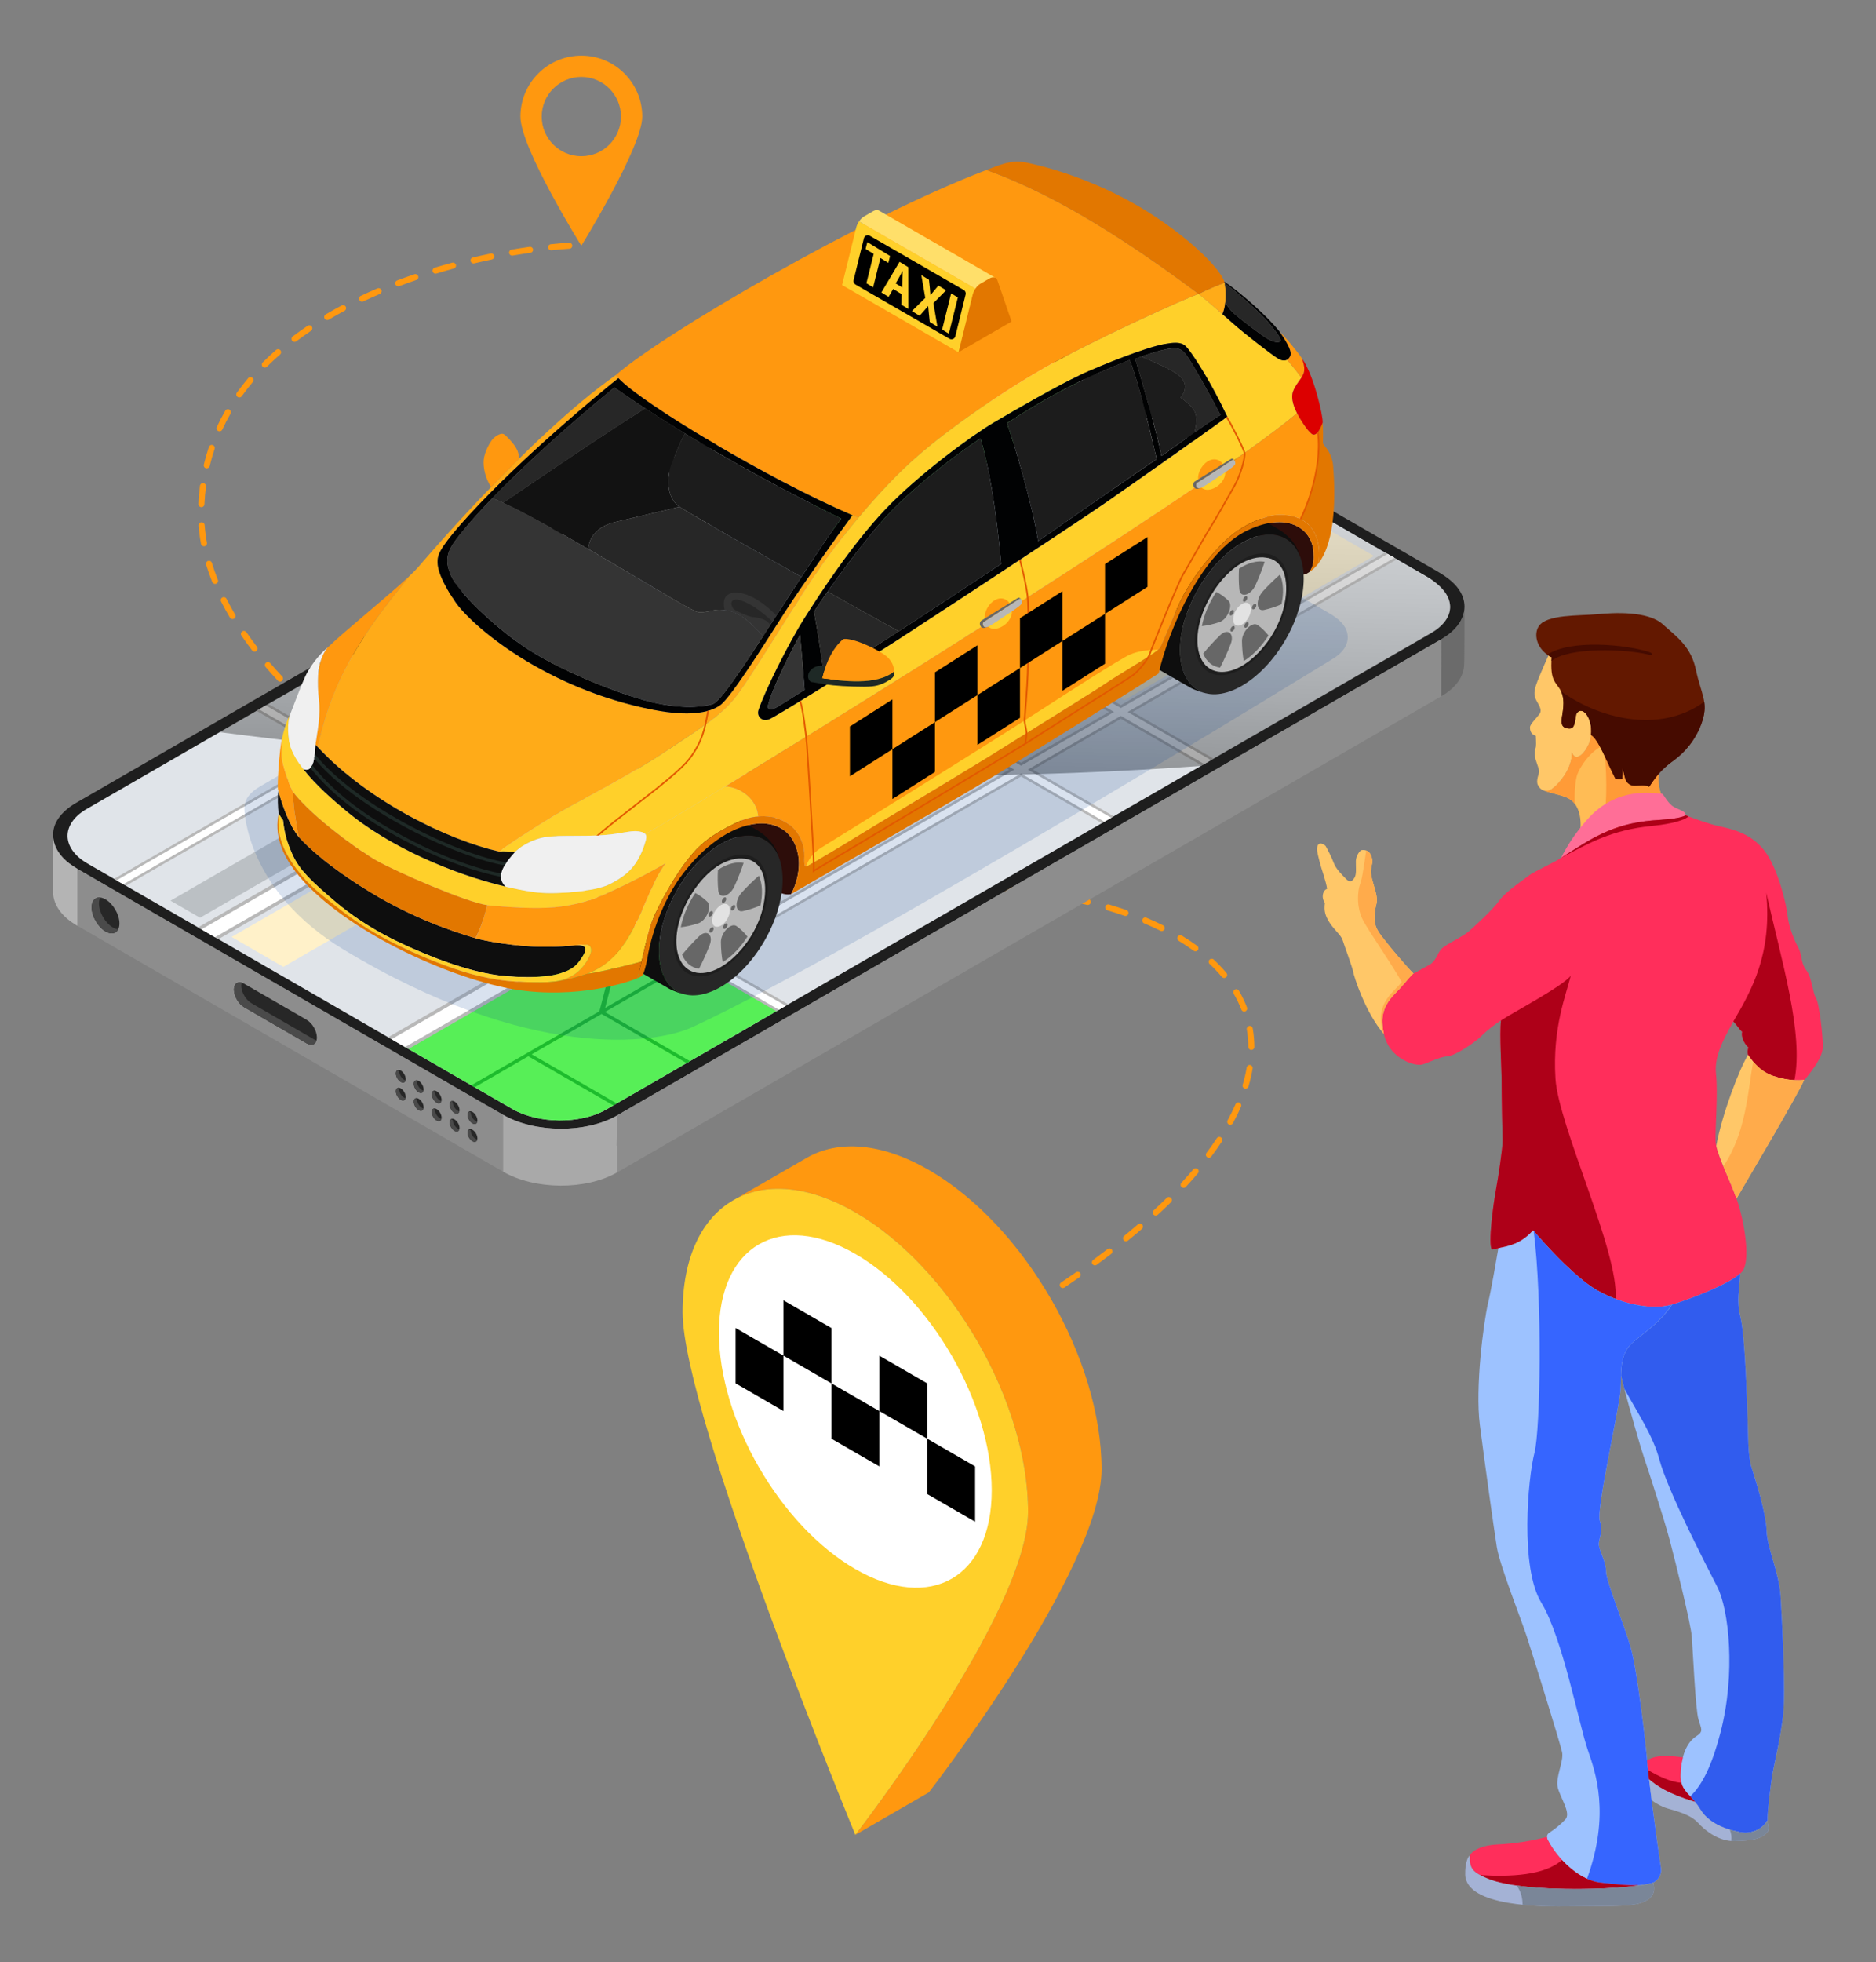 <?xml version="1.0" encoding="utf-8"?>
<!-- Generator: Adobe Illustrator 27.5.0, SVG Export Plug-In . SVG Version: 6.00 Build 0)  -->
<svg version="1.1" id="Layer_1" xmlns="http://www.w3.org/2000/svg" xmlns:xlink="http://www.w3.org/1999/xlink" x="0px" y="0px"
	 viewBox="0 0 585.106 611.584" style="enable-background:new 0 0 585.106 611.584;" xml:space="preserve">
<rect x="0" y="0" width="585.106" height="611.584" fill="#808080" stroke="none"/>
<path style="fill:#FF980F;" d="M323.424,406.746c-0.312,0-0.617-0.155-0.797-0.437c-0.28-0.44-0.15-1.022,0.289-1.302
	c0.854-0.543,1.699-1.084,2.533-1.625c0.437-0.285,1.022-0.159,1.305,0.278c0.284,0.438,0.158,1.022-0.278,1.304
	c-0.84,0.544-1.689,1.088-2.546,1.634C323.772,406.698,323.597,406.746,323.424,406.746z M331.473,401.478
	c-0.303,0-0.601-0.145-0.783-0.415c-0.291-0.432-0.178-1.018,0.254-1.31c1.585-1.069,3.134-2.135,4.648-3.197
	c0.427-0.3,1.015-0.196,1.314,0.23c0.299,0.427,0.196,1.014-0.23,1.314c-1.524,1.069-3.082,2.142-4.676,3.218
	C331.837,401.426,331.654,401.478,331.473,401.478z M341.497,394.419c-0.289,0-0.576-0.133-0.76-0.384
	c-0.309-0.419-0.22-1.01,0.2-1.318c1.541-1.136,3.043-2.266,4.505-3.392c0.415-0.318,1.006-0.24,1.324,0.172
	c0.317,0.414,0.24,1.006-0.172,1.323c-1.473,1.134-2.986,2.272-4.538,3.415C341.888,394.359,341.691,394.419,341.497,394.419z
	 M351.194,386.919c-0.274,0-0.545-0.119-0.732-0.347c-0.329-0.404-0.268-0.998,0.135-1.327c1.479-1.207,2.934-2.423,4.32-3.616
	c0.396-0.34,0.991-0.295,1.33,0.099c0.34,0.395,0.295,0.991-0.099,1.33c-1.4,1.204-2.866,2.431-4.359,3.649
	C351.615,386.85,351.404,386.919,351.194,386.919z M360.465,378.899c-0.254,0-0.508-0.102-0.694-0.304
	c-0.353-0.383-0.329-0.979,0.054-1.333c1.405-1.296,2.776-2.601,4.074-3.881c0.371-0.366,0.968-0.362,1.334,0.009
	c0.366,0.371,0.362,0.968-0.009,1.334c-1.313,1.294-2.699,2.615-4.12,3.925C360.922,378.816,360.693,378.899,360.465,378.899z
	 M369.16,370.261c-0.23,0-0.46-0.083-0.642-0.252c-0.381-0.355-0.404-0.952-0.05-1.334c1.292-1.392,2.548-2.805,3.73-4.199
	c0.337-0.395,0.931-0.446,1.33-0.109c0.397,0.337,0.446,0.932,0.109,1.33c-1.2,1.414-2.474,2.848-3.785,4.261
	C369.665,370.16,369.413,370.261,369.16,370.261z M377.039,360.875c-0.197,0-0.396-0.062-0.566-0.189
	c-0.416-0.313-0.5-0.905-0.188-1.321c1.141-1.518,2.227-3.057,3.228-4.575c0.287-0.434,0.872-0.554,1.307-0.268
	c0.435,0.287,0.555,0.872,0.268,1.307c-1.023,1.549-2.132,3.12-3.294,4.669C377.609,360.745,377.325,360.875,377.039,360.875z
	 M383.704,350.602c-0.153,0-0.308-0.037-0.45-0.115c-0.458-0.25-0.626-0.823-0.377-1.28c0.912-1.673,1.739-3.355,2.459-5.001
	c0.208-0.476,0.76-0.695,1.242-0.486c0.477,0.208,0.695,0.764,0.486,1.242c-0.741,1.696-1.592,3.429-2.53,5.149
	C384.362,350.424,384.039,350.602,383.704,350.602z M388.479,339.34c-0.088,0-0.18-0.013-0.269-0.04
	c-0.499-0.149-0.784-0.674-0.635-1.174c0.54-1.813,0.962-3.627,1.253-5.39c0.084-0.513,0.559-0.859,1.084-0.777
	c0.514,0.085,0.861,0.571,0.777,1.084c-0.303,1.841-0.743,3.732-1.306,5.622C389.261,339.075,388.886,339.34,388.479,339.34z
	 M390.286,327.265c-0.518,0-0.94-0.418-0.943-0.936c-0.014-1.847-0.177-3.687-0.484-5.467c-0.088-0.514,0.256-1.001,0.769-1.09
	c0.512-0.087,1.001,0.256,1.09,0.769c0.324,1.882,0.496,3.824,0.511,5.773c0.004,0.521-0.415,0.947-0.936,0.951
	C390.291,327.265,390.289,327.265,390.286,327.265z M388.041,315.301c-0.379,0-0.736-0.23-0.881-0.605
	c-0.649-1.686-1.45-3.351-2.382-4.949c-0.262-0.45-0.11-1.028,0.34-1.29c0.45-0.261,1.027-0.11,1.29,0.34
	c0.982,1.685,1.828,3.443,2.513,5.223c0.187,0.486-0.055,1.032-0.542,1.219C388.268,315.281,388.153,315.301,388.041,315.301z
	 M381.801,304.83c-0.271,0-0.539-0.115-0.726-0.339c-1.146-1.375-2.426-2.727-3.805-4.018c-0.38-0.356-0.4-0.953-0.043-1.333
	c0.356-0.381,0.954-0.4,1.333-0.044c1.434,1.344,2.768,2.753,3.965,4.188c0.333,0.4,0.279,0.995-0.121,1.328
	C382.227,304.758,382.013,304.83,381.801,304.83z M372.83,296.526c-0.193,0-0.389-0.059-0.556-0.182
	c-1.454-1.064-3.014-2.104-4.638-3.091c-0.445-0.271-0.587-0.851-0.316-1.296c0.269-0.445,0.848-0.587,1.296-0.316
	c1.67,1.014,3.276,2.085,4.773,3.181c0.42,0.308,0.511,0.898,0.204,1.318C373.406,296.392,373.12,296.526,372.83,296.526z
	 M362.338,290.215c-0.141,0-0.284-0.031-0.418-0.098c-1.627-0.807-3.34-1.589-5.093-2.325c-0.48-0.202-0.706-0.754-0.504-1.235
	c0.202-0.481,0.753-0.707,1.235-0.504c1.788,0.751,3.537,1.55,5.2,2.374c0.467,0.232,0.658,0.797,0.426,1.264
	C363.02,290.023,362.686,290.215,362.338,290.215z M351.028,285.508c-0.102,0-0.207-0.017-0.31-0.052
	c-1.728-0.6-3.527-1.177-5.347-1.714c-0.499-0.147-0.785-0.672-0.638-1.172c0.148-0.499,0.673-0.784,1.172-0.637
	c1.848,0.545,3.676,1.131,5.431,1.741c0.492,0.171,0.753,0.708,0.581,1.201C351.783,285.263,351.418,285.508,351.028,285.508z
	 M339.263,282.073c-0.074,0-0.148-0.008-0.223-0.027c-1.783-0.431-3.63-0.841-5.491-1.218c-0.51-0.103-0.841-0.601-0.738-1.111
	c0.104-0.511,0.602-0.845,1.112-0.737c1.885,0.381,3.756,0.796,5.561,1.233c0.507,0.123,0.817,0.632,0.695,1.139
	C340.075,281.783,339.689,282.073,339.263,282.073z M327.241,279.67c-0.05,0-0.099-0.004-0.15-0.012
	c-1.829-0.293-3.705-0.564-5.574-0.805c-0.517-0.066-0.882-0.539-0.815-1.056c0.067-0.516,0.531-0.881,1.057-0.815
	c1.888,0.243,3.782,0.516,5.631,0.813c0.515,0.083,0.865,0.567,0.782,1.081C328.096,279.34,327.696,279.67,327.241,279.67z
	 M252.863,278.9c-1.573-0.001-3.142-0.017-4.709-0.049c-0.521-0.011-0.935-0.442-0.924-0.963c0.011-0.514,0.431-0.924,0.943-0.924
	c1.574,0.032,3.132,0.048,4.691,0.049l0.965-0.002c0.498,0.022,0.945,0.418,0.947,0.939c0.002,0.521-0.418,0.945-0.939,0.947
	L252.863,278.9z M260.434,278.772c-0.506,0-0.925-0.402-0.942-0.911c-0.017-0.52,0.39-0.957,0.911-0.975
	c1.878-0.064,3.772-0.152,5.629-0.262c0.52-0.037,0.967,0.365,0.998,0.885c0.031,0.52-0.365,0.967-0.885,0.998
	c-1.873,0.112-3.784,0.201-5.678,0.265C260.456,278.772,260.445,278.772,260.434,278.772z M241.584,278.621
	c-0.016,0-0.031,0-0.047-0.001c-1.881-0.092-3.784-0.209-5.656-0.347c-0.52-0.038-0.91-0.49-0.872-1.01
	c0.038-0.52,0.485-0.916,1.01-0.871c1.858,0.136,3.745,0.252,5.611,0.344c0.52,0.025,0.921,0.468,0.896,0.988
	C242.5,278.229,242.083,278.621,241.584,278.621z M315.074,278.133c-0.029,0-0.059-0.001-0.089-0.004
	c-1.836-0.173-3.725-0.325-5.616-0.452c-0.521-0.035-0.913-0.484-0.879-1.004c0.036-0.52,0.488-0.921,1.004-0.878
	c1.908,0.128,3.815,0.281,5.667,0.455c0.519,0.049,0.9,0.509,0.851,1.028C315.967,277.767,315.555,278.133,315.074,278.133z
	 M272.673,278.025c-0.488,0-0.901-0.375-0.94-0.87c-0.04-0.52,0.347-0.973,0.867-1.014c1.904-0.149,3.793-0.279,5.665-0.388
	c0.523-0.043,0.967,0.367,0.997,0.886c0.03,0.52-0.367,0.966-0.887,0.997c-1.861,0.109-3.737,0.238-5.628,0.386
	C272.723,278.024,272.697,278.025,272.673,278.025z M229.392,277.703c-0.031,0-0.064-0.001-0.096-0.005
	c-1.854-0.188-3.748-0.402-5.628-0.637c-0.517-0.064-0.884-0.536-0.819-1.053c0.064-0.516,0.532-0.883,1.053-0.819
	c1.865,0.233,3.743,0.446,5.583,0.632c0.518,0.052,0.896,0.515,0.844,1.034C230.281,277.34,229.871,277.703,229.392,277.703z
	 M302.837,277.337c-1.889-0.07-3.785-0.117-5.672-0.142c-0.521-0.007-0.937-0.435-0.931-0.956c0.008-0.517,0.428-0.931,0.943-0.931
	c1.913,0.025,3.825,0.073,5.693,0.142c0.521,0.019,0.927,0.457,0.907,0.978C303.76,276.937,303.342,277.337,302.837,277.337z
	 M284.917,277.331c-0.506,0-0.925-0.401-0.942-0.911c-0.018-0.521,0.39-0.957,0.91-0.976c1.911-0.066,3.804-0.111,5.679-0.136
	c0.479-0.015,0.949,0.41,0.955,0.931c0.007,0.521-0.41,0.949-0.931,0.956c-1.86,0.024-3.74,0.069-5.637,0.135
	C284.939,277.331,284.928,277.331,284.917,277.331z M217.246,276.16c-0.048,0-0.095-0.003-0.144-0.01
	c-1.863-0.285-3.749-0.595-5.607-0.922c-0.513-0.09-0.855-0.58-0.765-1.093c0.09-0.513,0.577-0.854,1.093-0.765
	c1.843,0.325,3.715,0.633,5.564,0.915c0.515,0.079,0.869,0.56,0.79,1.075C218.106,275.825,217.704,276.16,217.246,276.16z
	 M205.172,274.009c-0.062,0-0.126-0.006-0.189-0.019c-1.852-0.378-3.722-0.78-5.554-1.197c-0.508-0.116-0.826-0.621-0.711-1.129
	c0.116-0.508,0.622-0.825,1.129-0.711c1.819,0.414,3.674,0.813,5.513,1.188c0.51,0.104,0.84,0.603,0.736,1.113
	C206.004,273.701,205.611,274.009,205.172,274.009z M193.218,271.268c-0.077,0-0.156-0.009-0.234-0.029
	c-1.84-0.469-3.67-0.958-5.49-1.465c-0.502-0.14-0.795-0.66-0.655-1.162c0.14-0.502,0.661-0.793,1.162-0.655
	c1.806,0.503,3.623,0.988,5.449,1.454c0.505,0.128,0.81,0.642,0.681,1.147C194.022,270.984,193.639,271.268,193.218,271.268z
	 M181.409,267.954c-0.092,0-0.185-0.014-0.277-0.042c-1.803-0.554-3.624-1.135-5.412-1.728c-0.495-0.164-0.763-0.698-0.599-1.192
	c0.164-0.495,0.695-0.766,1.192-0.599c1.779,0.59,3.571,1.162,5.373,1.715c0.498,0.153,0.778,0.681,0.625,1.179
	C182.186,267.693,181.813,267.954,181.409,267.954z M169.774,264.073c-0.106,0-0.214-0.018-0.32-0.056
	c-1.776-0.64-3.567-1.308-5.324-1.986c-0.486-0.188-0.728-0.734-0.541-1.22c0.188-0.486,0.734-0.727,1.22-0.541
	c1.748,0.674,3.51,1.331,5.285,1.971c0.49,0.177,0.744,0.717,0.568,1.207C170.523,263.834,170.161,264.073,169.774,264.073z
	 M158.338,259.638c-0.121,0-0.244-0.023-0.362-0.073c-1.751-0.729-3.507-1.484-5.221-2.243c-0.477-0.211-0.692-0.768-0.481-1.244
	c0.211-0.477,0.769-0.691,1.244-0.481c1.702,0.753,3.445,1.502,5.183,2.226c0.481,0.2,0.709,0.753,0.509,1.233
	C159.058,259.42,158.707,259.638,158.338,259.638z M147.133,254.648c-0.136,0-0.274-0.029-0.404-0.091
	c-1.701-0.808-3.418-1.649-5.104-2.5c-0.465-0.235-0.652-0.802-0.418-1.267c0.235-0.465,0.804-0.651,1.267-0.418
	c1.673,0.844,3.377,1.678,5.064,2.48c0.471,0.224,0.671,0.787,0.447,1.257C147.824,254.449,147.485,254.648,147.133,254.648z
	 M136.192,249.102c-0.151,0-0.305-0.036-0.447-0.113c-1.667-0.9-3.339-1.829-4.969-2.76c-0.452-0.258-0.609-0.835-0.351-1.287
	c0.258-0.452,0.836-0.608,1.287-0.351c1.617,0.924,3.275,1.845,4.929,2.738c0.458,0.247,0.629,0.82,0.382,1.278
	C136.852,248.923,136.528,249.102,136.192,249.102z M125.557,242.992c-0.168,0-0.337-0.045-0.491-0.138
	c-1.618-0.989-3.238-2.007-4.813-3.027c-0.437-0.283-0.562-0.867-0.279-1.304c0.283-0.437,0.867-0.563,1.304-0.279
	c1.562,1.011,3.168,2.021,4.772,3.001c0.444,0.272,0.584,0.852,0.313,1.297C126.185,242.831,125.874,242.992,125.557,242.992z
	 M115.276,236.302c-0.185,0-0.373-0.054-0.536-0.168c-1.563-1.083-3.121-2.195-4.63-3.305c-0.419-0.309-0.509-0.9-0.201-1.319
	c0.31-0.419,0.9-0.509,1.319-0.201c1.494,1.1,3.037,2.201,4.586,3.274c0.428,0.297,0.535,0.884,0.238,1.312
	C115.869,236.16,115.575,236.302,115.276,236.302z M105.415,229.008c-0.205,0-0.411-0.066-0.584-0.204
	c-1.502-1.187-2.985-2.397-4.409-3.598c-0.398-0.336-0.449-0.931-0.113-1.329c0.336-0.398,0.931-0.45,1.329-0.113
	c1.409,1.188,2.877,2.386,4.363,3.561c0.409,0.323,0.478,0.916,0.155,1.325C105.969,228.885,105.693,229.008,105.415,229.008z
	 M96.061,221.076c-0.227,0-0.454-0.082-0.635-0.246c-1.412-1.287-2.805-2.603-4.14-3.911c-0.372-0.365-0.379-0.962-0.014-1.334
	c0.365-0.372,0.963-0.378,1.334-0.014c1.319,1.292,2.695,2.592,4.091,3.864c0.385,0.351,0.413,0.948,0.062,1.333
	C96.573,220.972,96.317,221.076,96.061,221.076z M87.332,212.463c-0.252,0-0.504-0.101-0.69-0.3c-1.306-1.4-2.584-2.83-3.8-4.249
	c-0.339-0.396-0.292-0.991,0.103-1.33c0.396-0.339,0.99-0.292,1.33,0.103c1.198,1.399,2.459,2.809,3.747,4.19
	c0.355,0.381,0.334,0.978-0.047,1.333C87.794,212.379,87.563,212.463,87.332,212.463z M79.4,203.114
	c-0.284,0-0.564-0.127-0.75-0.369c-1.168-1.525-2.297-3.079-3.354-4.618c-0.295-0.43-0.186-1.017,0.243-1.312
	c0.431-0.295,1.017-0.186,1.312,0.243c1.039,1.513,2.148,3.04,3.297,4.539c0.317,0.414,0.239,1.006-0.175,1.323
	C79.802,203.051,79.6,203.114,79.4,203.114z M72.519,192.974c-0.322,0-0.637-0.165-0.813-0.463
	c-0.986-1.667-1.912-3.354-2.752-5.013c-0.235-0.465-0.049-1.032,0.416-1.268c0.465-0.236,1.032-0.049,1.268,0.415
	c0.821,1.622,1.727,3.273,2.693,4.905c0.265,0.448,0.117,1.027-0.332,1.292C72.848,192.931,72.682,192.974,72.519,192.974z
	 M67.07,182.009c-0.374,0-0.728-0.224-0.876-0.592c-0.722-1.801-1.365-3.62-1.91-5.405c-0.152-0.498,0.128-1.026,0.627-1.178
	c0.496-0.153,1.025,0.128,1.178,0.627c0.529,1.735,1.154,3.502,1.857,5.253c0.194,0.484-0.041,1.033-0.524,1.227
	C67.306,181.987,67.186,182.009,67.07,182.009z M63.614,170.281c-0.446,0-0.842-0.317-0.927-0.772
	c-0.353-1.91-0.602-3.828-0.74-5.699c-0.039-0.52,0.352-0.972,0.871-1.01c0.528-0.045,0.972,0.352,1.01,0.871
	c0.133,1.804,0.374,3.653,0.714,5.495c0.095,0.513-0.244,1.005-0.756,1.1C63.728,170.276,63.67,170.281,63.614,170.281z
	 M62.825,158.092c-0.562-0.023-0.966-0.464-0.943-0.984c0.084-1.917,0.249-3.837,0.492-5.708c0.067-0.516,0.541-0.885,1.057-0.814
	c0.517,0.067,0.881,0.54,0.814,1.057c-0.235,1.818-0.396,3.685-0.478,5.548C63.745,157.696,63.327,158.092,62.825,158.092z
	 M64.491,145.988c-0.072,0-0.146-0.008-0.219-0.025c-0.507-0.12-0.82-0.629-0.7-1.136c0.441-1.859,0.972-3.713,1.577-5.51
	c0.166-0.494,0.7-0.761,1.195-0.593c0.494,0.166,0.759,0.701,0.593,1.195c-0.587,1.742-1.102,3.541-1.529,5.343
	C65.305,145.696,64.918,145.988,64.491,145.988z M68.477,134.442c-0.132,0-0.267-0.028-0.395-0.087
	c-0.473-0.218-0.68-0.779-0.462-1.252c0.793-1.718,1.679-3.431,2.634-5.091c0.26-0.452,0.836-0.606,1.288-0.347
	c0.452,0.26,0.607,0.837,0.347,1.288c-0.927,1.611-1.787,3.274-2.556,4.941C69.174,134.239,68.833,134.442,68.477,134.442z
	 M74.636,123.891c-0.19,0-0.382-0.057-0.549-0.176c-0.423-0.303-0.521-0.893-0.217-1.316c1.094-1.528,2.279-3.048,3.521-4.519
	c0.336-0.398,0.932-0.448,1.329-0.112c0.398,0.336,0.448,0.931,0.112,1.329c-1.21,1.433-2.364,2.914-3.429,4.401
	C75.22,123.755,74.93,123.891,74.636,123.891z M82.59,114.575c-0.242,0-0.484-0.093-0.668-0.277
	c-0.368-0.369-0.367-0.966,0.002-1.334c1.326-1.32,2.734-2.632,4.185-3.898c0.393-0.343,0.989-0.301,1.331,0.091
	c0.342,0.393,0.301,0.989-0.091,1.331c-1.42,1.238-2.798,2.521-4.093,3.812C83.072,114.484,82.831,114.575,82.59,114.575z
	 M91.859,106.564c-0.286,0-0.568-0.129-0.754-0.375c-0.314-0.415-0.231-1.007,0.185-1.321c1.491-1.125,3.056-2.239,4.652-3.313
	c0.433-0.29,1.018-0.176,1.31,0.257c0.291,0.432,0.175,1.019-0.257,1.309c-1.568,1.054-3.105,2.148-4.569,3.253
	C92.256,106.502,92.057,106.564,91.859,106.564z M102.056,99.759c-0.323,0-0.637-0.165-0.813-0.463
	c-0.265-0.448-0.117-1.027,0.332-1.292c1.611-0.952,3.289-1.893,4.985-2.796c0.462-0.245,1.031-0.07,1.276,0.39
	c0.244,0.46,0.07,1.031-0.39,1.276c-1.672,0.89-3.325,1.816-4.912,2.754C102.385,99.717,102.22,99.759,102.056,99.759z
	 M112.917,94.022c-0.354,0-0.693-0.2-0.854-0.541c-0.222-0.471-0.021-1.034,0.451-1.256c1.688-0.797,3.438-1.582,5.2-2.334
	c0.479-0.205,1.033,0.018,1.238,0.498c0.205,0.479-0.018,1.033-0.498,1.238c-1.741,0.743-3.469,1.518-5.135,2.304
	C113.189,93.993,113.052,94.022,112.917,94.022z M124.209,89.24c-0.38,0-0.739-0.232-0.882-0.609
	c-0.185-0.487,0.06-1.032,0.548-1.216c1.752-0.664,3.555-1.314,5.359-1.93c0.493-0.17,1.029,0.095,1.198,0.587
	c0.168,0.493-0.095,1.029-0.587,1.198c-1.784,0.61-3.568,1.252-5.301,1.909C124.434,89.22,124.321,89.24,124.209,89.24z
	 M135.831,85.295c-0.405,0-0.779-0.263-0.903-0.671c-0.151-0.499,0.132-1.025,0.631-1.176c1.804-0.544,3.646-1.071,5.474-1.565
	c0.508-0.136,1.021,0.163,1.157,0.665c0.136,0.503-0.162,1.021-0.665,1.157c-1.811,0.489-3.635,1.011-5.421,1.55
	C136.013,85.281,135.921,85.295,135.831,85.295z M147.688,82.119c-0.428,0-0.816-0.293-0.917-0.728
	c-0.119-0.507,0.196-1.015,0.703-1.133c1.844-0.433,3.715-0.843,5.56-1.222c0.512-0.107,1.009,0.224,1.114,0.734
	c0.105,0.51-0.224,1.009-0.734,1.114c-1.829,0.375-3.682,0.782-5.509,1.211C147.832,82.111,147.76,82.119,147.688,82.119z
	 M159.721,79.681c-0.451,0-0.85-0.325-0.929-0.784c-0.087-0.514,0.258-1.001,0.771-1.089c1.88-0.321,3.774-0.616,5.628-0.876
	c0.515-0.075,0.993,0.287,1.065,0.803c0.072,0.516-0.287,0.993-0.803,1.065c-1.837,0.258-3.712,0.549-5.573,0.868
	C159.827,79.677,159.774,79.681,159.721,79.681z M171.887,78.01c-0.478,0-0.887-0.362-0.937-0.847
	c-0.053-0.518,0.324-0.981,0.842-1.035c1.934-0.198,3.846-0.36,5.684-0.481c0.515-0.043,0.969,0.36,1.003,0.88
	c0.034,0.52-0.36,0.969-0.88,1.003c-1.815,0.119-3.704,0.279-5.615,0.474C171.952,78.008,171.919,78.01,171.887,78.01z"/>
<path style="fill:#FF980F;" d="M181.311,17.337c10.493,0,18.999,8.506,18.999,18.998c0,9.539-18.999,40.254-18.999,40.254
	s-19-30.386-19-40.254C162.311,25.843,170.818,17.337,181.311,17.337z M181.31,48.695c6.826,0,12.359-5.534,12.359-12.36
	c0-6.826-5.533-12.359-12.359-12.359c-6.825,0-12.359,5.534-12.359,12.359C168.951,43.161,174.485,48.695,181.31,48.695z"/>
<g>
	<g>
		<path style="fill:#1E1E1E;" d="M316.437,102.006c140.472,81.052,121.578,70.145,130.245,75.167
			c3.108,1.827,10.051,5.319,10.079,11.93c0.027,3.674-2.345,7.336-7.206,10.143L192.301,347.771
			c-9.691,5.495-25.596,5.405-35.454-0.27L24.034,270.825c-4.972-2.913-7.516-6.629-7.437-10.464
			c-0.177-3.587,2.239-7.175,6.907-9.97l257.254-148.526C290.555,96.209,306.536,96.256,316.437,102.006z"/>
		<g>
			<path style="fill:#E0E4E9;" d="M27.215,269.126c-8.115-4.76-8.102-12.227-0.452-16.807l257.397-148.61
				c8.027-4.635,21.158-4.594,29.27,0.09l131.15,75.691c10.502,6.064,9.41,13.389,1.782,17.794L188.909,345.927
				c-7.95,4.508-21.019,4.402-29.105-0.253L27.215,269.126z"/>
			<path style="fill:#57EF57;" d="M195.372,286.356l-69.154,39.928l33.586,19.39c8.087,4.655,21.155,4.761,29.105,0.253
				l54.82-31.651L195.372,286.356z M249.507,159.387l16.145,9.322l78.084-45.083l-16.145-9.322L249.507,159.387z"/>
			<path style="fill:#BBC0C4;" d="M206.564,233.133l9.263,5.348l9.153-5.284l-25.409-14.67l-20.162,11.641l16.145,9.322
				L206.564,233.133z M248.889,247.001l-9.528-5.501l-34.886,20.142l9.528,5.501L248.889,247.001z M195.956,259.174l-12.38,7.148
				l-12.704-7.335l-7.782,4.493l28.849,16.657l20.162-11.641L195.956,259.174z M88.918,252.106l6.926,3.999L53.177,280.74
				l9.219,5.323l62.829-36.276l-16.145-9.322L88.918,252.106z M186.548,237.965l-10.322-5.96l-20.162,11.641l18.924,10.926
				l8.622-4.978l-8.602-4.967L186.548,237.965z M142.402,251.535l10.322,5.96l11.009-6.357l-10.322-5.96L142.402,251.535z"/>
			<path style="fill:#FFF1C9;" d="M209.652,212.706l16.145,9.322l40.324-23.282l17.733,10.239l-40.324,23.282l16.145,9.322
				l55.445-32.013l-50.023-28.882L209.652,212.706z M412.372,163.969l-77.818,44.93l16.145,9.322l77.818-44.93L412.372,163.969z
				 M72.232,292.048l16.145,9.322l63.404-36.608l-16.145-9.322L72.232,292.048z M118.631,234.951l16.145,9.322l91.967-53.099
				l-16.145-9.322L118.631,234.951z"/>
			<path style="fill:#B8B8B8;" d="M343.655,256.583l3.714-2.144l-25.2-14.55l27.414-15.828l25.2,14.55l3.714-2.144l-25.2-14.55
				l82.38-47.564l-3.706-2.139l-82.379,47.563l-18.262-10.544l82.375-47.561l-6.354-3.667l-81.047,46.795l-25.673-14.823
				l81.042-46.792l-3.706-2.139l-81.041,46.791l-23.556-13.6l81.037-46.788l-6.353-3.667l-82.362,47.554l-22.497-12.989
				l82.357-47.551l-3.706-2.139l-82.356,47.55l-23.127-13.353l-3.714,2.144l23.127,13.353l-27.414,15.828l-23.128-13.353
				l-3.714,2.145l23.128,13.353l-97.803,56.469l-23.129-13.354l-3.714,2.144l23.129,13.354l-67.565,39.01l3.706,2.139l67.565-39.01
				l22.497,12.989l-67.565,39.01l6.352,3.667l67.564-39.01l52.934,30.563l-67.563,39.009l6.352,3.667l67.562-39.009l47.166,27.233
				l3.714-2.144l-25.199-14.549l97.803-56.469L343.655,256.583z M133.047,247.92l-22.497-12.989l97.803-56.469l22.497,12.989
				L133.047,247.92z M234.563,189.307l-22.497-12.989l27.414-15.828l22.497,12.989L234.563,189.307z M192.333,282.151
				l-52.934-30.563l60.397-34.872l52.934,30.563L192.333,282.151z M259.097,243.603l-52.934-30.563l60.84-35.128l52.934,30.563
				L259.097,243.603z M216.947,296.362l-18.262-10.544l97.803-56.469l18.262,10.544L216.947,296.362z M318.464,237.749
				l-18.262-10.544l27.414-15.828l18.262,10.544L318.464,237.749z"/>
			<polygon style="fill:#1DBC2D;" points="214.133,331.363 215.195,330.751 188.673,315.438 217.473,298.81 216.414,298.199 
				188.727,314.184 195.884,286.594 194.402,286.468 186.945,315.213 146.995,338.279 148.054,338.89 164.768,329.24 
				191.289,344.553 192.35,343.94 165.829,328.627 187.612,316.051 			"/>
			<path style="fill:#FFFFFF;" d="M344.451,256.123l2.122-1.225L320.58,239.89l29.006-16.747l25.994,15.008l2.122-1.225
				l-25.994-15.008l83.176-48.023l-2.118-1.222l-83.175,48.023l-20.115-11.614l83.171-48.021l-4.236-2.445l-82.109,47.408
				l-27.526-15.893l82.103-47.404l-2.118-1.222l-82.103,47.404l-25.409-14.67l82.098-47.401l-4.236-2.445l-83.158,48.013
				l-24.35-14.059l83.153-48.01l-2.118-1.222l-83.152,48.01l-23.921-13.811l-2.122,1.225l23.921,13.811l-29.006,16.747
				l-23.922-13.812l-2.122,1.225l23.922,13.812l-99.394,57.388l-23.923-13.813l-2.122,1.225l23.923,13.813l-68.361,39.47
				l2.118,1.223l68.361-39.47l24.35,14.059l-68.361,39.469l4.235,2.445l68.36-39.469l55.052,31.785l-68.358,39.468l4.235,2.445
				l68.358-39.468l48.225,27.844l2.122-1.225l-25.992-15.007l99.394-57.388L344.451,256.123z M133.309,248.991l-24.35-14.059
				l99.394-57.388l24.35,14.059L133.309,248.991z M234.826,190.378l-24.35-14.059l29.006-16.747l24.35,14.059L234.826,190.378z
				 M192.596,283.221l-55.052-31.786l62.254-35.944l55.052,31.785L192.596,283.221z M259.094,244.827l-55.052-31.785l62.963-36.353
				l55.052,31.786L259.094,244.827z M216.946,297.28l-20.115-11.614l99.394-57.388l20.115,11.614L216.946,297.28z M318.462,238.667
				l-20.115-11.614l29.006-16.747l20.115,11.614L318.462,238.667z"/>
		</g>
		<linearGradient id="SVGID_1_" gradientUnits="userSpaceOnUse" x1="262.989" y1="95.21" x2="259.223" y2="253.405">
			<stop  offset="0" style="stop-color:#FFFFFF"/>
			<stop  offset="0.086" style="stop-color:#F7F7F7"/>
			<stop  offset="0.217" style="stop-color:#E3E3E3"/>
			<stop  offset="0.376" style="stop-color:#C1C1C1"/>
			<stop  offset="0.556" style="stop-color:#919191"/>
			<stop  offset="0.755" style="stop-color:#555555"/>
			<stop  offset="0.967" style="stop-color:#0C0C0C"/>
			<stop  offset="1" style="stop-color:#000000"/>
		</linearGradient>
		<path style="opacity:0.4;fill:url(#SVGID_1_);" d="M444.561,179.615l-1.06-0.613c0,0-4.216-2.445-8.265-4.783
			c-5.978-3.452-122.027-70.41-122.027-70.41c-8.125-4.691-21.261-4.74-29.281-0.109L68.301,228.19
			c83.736,10.837,201.498,18.201,306.544,10.526l71.535-41.3c3.824-2.208,5.916-5.156,5.892-8.305
			C452.251,184.055,447.249,181.166,444.561,179.615z"/>
	</g>
	<path style="fill:#8D8D8D;" d="M24.109,270.794c-0.838-0.484-1.58-1.001-2.278-1.531c-7.677,5.667-6.897,13.978,2.278,19.28
		c0.01,0.005,132.796,76.672,132.796,76.672v-17.748C156.905,347.465,24.118,270.799,24.109,270.794z"/>
	<path style="fill:#A9A9A9;" d="M192.555,347.651c-9.757,5.635-25.726,5.543-35.65-0.186v17.748
		c9.924,5.729,25.894,5.821,35.65,0.186V347.651z"/>
	<polygon style="fill:#8D8D8D;" points="449.554,199.26 192.555,347.651 192.555,365.399 449.554,217.008 	"/>
	<path style="fill:#6B6B6B;" d="M449.554,217.008c4.801-2.776,7.108-6.427,7.109-10.102c0.098-0.022,0.098-17.771,0.098-17.771
		c0,3.138-1.757,6.254-5.246,8.828c-0.606,0.448-1.249,0.884-1.961,1.296V217.008z"/>
	<polygon style="fill:#8D8D8D;" points="192.555,347.651 192.307,357.129 449.544,208.609 449.554,199.26 	"/>
	<path style="fill:#B4B4B4;" d="M24.107,270.812v17.735c-5.014-2.881-7.521-6.697-7.521-10.439v-17.773
		c0,3.143,1.759,6.323,5.238,8.943C22.535,269.839,23.284,270.325,24.107,270.812z"/>
	<g>
		<g>
			<path style="fill:#272727;" d="M95.66,325.211L76.137,313.94c-1.752-1.012-3.173-3.472-3.173-5.495
				c0-2.023,1.42-2.843,3.173-1.832l19.523,11.271c1.752,1.012,3.172,3.472,3.172,5.495
				C98.833,325.403,97.412,326.223,95.66,325.211z"/>
			<path style="fill:#4A4A4A;" d="M97.932,323.965l-19.523-11.271c-1.752-1.012-3.172-3.472-3.172-5.495
				c0-0.331,0.092-0.576,0.163-0.84c-1.385-0.407-2.435,0.364-2.435,2.085c0,2.023,1.42,4.483,3.173,5.495l19.523,11.271
				c1.465,0.846,2.644,0.357,3.009-0.992C98.426,324.148,98.194,324.116,97.932,323.965z"/>
		</g>
		<g>
			<path style="fill:#272727;" d="M37.255,287.834c0,2.762-1.939,3.882-4.332,2.501c-2.392-1.381-4.332-4.74-4.332-7.503
				c0-2.762,1.939-3.882,4.332-2.501C35.315,281.712,37.255,285.071,37.255,287.834z"/>
			<path style="fill:#4A4A4A;" d="M35.195,289.089c-2.392-1.381-4.332-4.74-4.332-7.503c0-0.739,0.157-1.337,0.406-1.825
				c-1.57-0.155-2.677,0.986-2.677,3.071c0,2.762,1.939,6.121,4.332,7.502c1.752,1.012,3.244,0.658,3.926-0.676
				C36.339,289.608,35.782,289.428,35.195,289.089z"/>
		</g>
		<g>
			<g>
				<g>
					<path style="fill:#272727;" d="M126.547,336.359c0,0.983-0.69,1.382-1.542,0.89c-0.852-0.492-1.542-1.687-1.542-2.671
						c0-0.983,0.69-1.382,1.542-0.89C125.856,334.18,126.547,335.376,126.547,336.359z"/>
					<path style="fill:#272727;" d="M132.136,339.586c0,0.983-0.69,1.382-1.542,0.89c-0.852-0.492-1.542-1.687-1.542-2.671
						s0.69-1.382,1.542-0.89C131.445,337.407,132.136,338.603,132.136,339.586z"/>
					<path style="fill:#272727;" d="M137.725,342.813c0,0.983-0.69,1.382-1.542,0.89c-0.852-0.492-1.542-1.687-1.542-2.671
						s0.69-1.382,1.542-0.89C137.035,340.634,137.725,341.829,137.725,342.813z"/>
					<path style="fill:#272727;" d="M143.314,346.04c0,0.983-0.69,1.382-1.542,0.89c-0.852-0.492-1.542-1.687-1.542-2.671
						c0-0.983,0.69-1.382,1.542-0.89C142.624,343.861,143.314,345.056,143.314,346.04z"/>
					<path style="fill:#272727;" d="M148.903,349.267c0,0.983-0.69,1.382-1.542,0.89c-0.852-0.492-1.542-1.688-1.542-2.671
						c0-0.983,0.69-1.382,1.542-0.89C148.213,347.087,148.903,348.283,148.903,349.267z"/>
				</g>
				<g>
					<path style="fill:#272727;" d="M126.547,341.924c0,0.983-0.69,1.382-1.542,0.89c-0.852-0.492-1.542-1.688-1.542-2.671
						s0.69-1.382,1.542-0.89C125.856,339.745,126.547,340.941,126.547,341.924z"/>
					<path style="fill:#272727;" d="M132.136,345.151c0,0.983-0.691,1.382-1.542,0.89c-0.852-0.492-1.542-1.687-1.542-2.671
						s0.69-1.382,1.542-0.89C131.445,342.972,132.136,344.168,132.136,345.151z"/>
					<path style="fill:#272727;" d="M137.725,348.378c0,0.983-0.69,1.382-1.542,0.89c-0.852-0.492-1.542-1.687-1.542-2.671
						s0.69-1.382,1.542-0.89C137.035,346.199,137.725,347.395,137.725,348.378z"/>
					<path style="fill:#272727;" d="M143.314,351.605c0,0.983-0.69,1.382-1.542,0.89c-0.852-0.492-1.542-1.687-1.542-2.671
						c0-0.983,0.69-1.382,1.542-0.89C142.624,349.426,143.314,350.622,143.314,351.605z"/>
					<path style="fill:#272727;" d="M148.903,354.832c0,0.983-0.69,1.382-1.542,0.89c-0.852-0.492-1.542-1.688-1.542-2.671
						c0-0.983,0.69-1.382,1.542-0.89C148.213,352.653,148.903,353.848,148.903,354.832z"/>
				</g>
			</g>
			<path style="fill:#4A4A4A;" d="M135.634,340.315c-0.545-0.456-0.993-0.068-0.993,0.717c0,0.983,0.69,2.179,1.542,2.671
				c0.736,0.425,1.322,0.156,1.476-0.551c-0.154-0.029-0.312-0.067-0.483-0.166C136.324,342.494,135.634,341.298,135.634,340.315z
				 M124.456,333.861c-0.545-0.456-0.993-0.068-0.993,0.717c0,0.984,0.69,2.179,1.542,2.671c0.736,0.425,1.323,0.156,1.476-0.551
				c-0.154-0.029-0.312-0.067-0.483-0.166C125.146,336.04,124.456,334.845,124.456,333.861z M130.045,337.088
				c-0.545-0.456-0.993-0.068-0.993,0.717c0,0.983,0.69,2.179,1.542,2.671c0.736,0.425,1.322,0.156,1.476-0.551
				c-0.154-0.029-0.312-0.067-0.483-0.166C130.735,339.267,130.045,338.071,130.045,337.088z M141.223,343.542
				c-0.546-0.456-0.993-0.068-0.993,0.717c0,0.983,0.69,2.179,1.542,2.671c0.736,0.425,1.323,0.156,1.476-0.551
				c-0.154-0.029-0.312-0.067-0.483-0.166C141.914,345.721,141.223,344.525,141.223,343.542z M148.838,349.606
				c-0.154-0.029-0.312-0.067-0.483-0.166c-0.852-0.491-1.542-1.687-1.542-2.671c-0.546-0.456-0.993-0.069-0.993,0.717
				c0,0.983,0.69,2.179,1.542,2.671C148.097,350.582,148.684,350.313,148.838,349.606z M141.223,349.107
				c-0.546-0.456-0.993-0.068-0.993,0.717c0,0.983,0.69,2.179,1.542,2.671c0.736,0.424,1.323,0.156,1.476-0.551
				c-0.154-0.03-0.312-0.068-0.483-0.166C141.914,351.286,141.223,350.091,141.223,349.107z M146.812,352.334
				c-0.546-0.456-0.993-0.068-0.993,0.717c0,0.983,0.691,2.179,1.542,2.671c0.736,0.424,1.322,0.156,1.476-0.551
				c-0.154-0.03-0.312-0.068-0.483-0.166C147.503,354.513,146.812,353.317,146.812,352.334z M130.045,342.653
				c-0.546-0.456-0.993-0.068-0.993,0.717c0,0.983,0.69,2.179,1.542,2.671c0.736,0.424,1.322,0.156,1.476-0.551
				c-0.154-0.029-0.312-0.067-0.483-0.166C130.735,344.832,130.045,343.637,130.045,342.653z M135.634,345.88
				c-0.546-0.456-0.993-0.068-0.993,0.717c0,0.983,0.691,2.179,1.542,2.671c0.736,0.424,1.322,0.156,1.476-0.551
				c-0.154-0.029-0.312-0.067-0.483-0.166C136.324,348.059,135.634,346.864,135.634,345.88z M124.456,339.427
				c-0.546-0.456-0.993-0.068-0.993,0.717c0,0.983,0.69,2.179,1.542,2.671c0.736,0.424,1.323,0.156,1.476-0.551
				c-0.154-0.029-0.312-0.067-0.483-0.166C125.146,341.606,124.456,340.41,124.456,339.427z"/>
		</g>
	</g>
</g>
<g>
	<path style="opacity:0.15;fill:#003F97;" d="M76.22,252.03c-0.048-3.051,2.048-5.195,4.653-6.755l200.846-116.97
		c6.605-3.813,17.421-3.773,24.112,0.09c0,0,95.559,55.137,100.482,57.979c3.334,1.925,6.806,3.938,6.806,3.938l0.873,0.505
		c2.213,1.278,6.333,3.656,6.35,7.819c0.019,2.594-1.703,5.021-4.852,6.839c0,0-147.333,90.613-199.605,114.697
		c-11.764,5.42-50.999,10.594-108.649-24.144C76.794,277.685,76.206,252.721,76.22,252.03z"/>
	<g>
		<path style="fill:#FFD02A;" d="M398.604,111.755c-2.016-1.197-10.522-7.813-13.924-10.837c-3.402-3.024-7.896-6.911-10.817-9.282
			c-3.108,0.839-33.771,14.784-47.968,22.934c-14.197,8.148-29.57,18.733-40.155,27.975c-5.708,4.982-12.052,11.724-18.015,18.854
			c-3.541,4.234-6.948,8.604-10.01,12.826c-0.149,0.207-0.297,0.411-0.446,0.618c-0.229,0.317-0.456,0.635-0.68,0.95
			c-0.134,0.189-0.267,0.376-0.398,0.564c-0.794,1.122-1.557,2.23-2.291,3.319c-8.483,12.601-19.489,31.168-24.446,37.552
			c-4.955,6.384-13.02,11.006-22.093,17.138c-9.073,6.132-26.296,15.205-30.329,17.39c-4.032,2.185-19.741,12.067-21.253,13.705
			c1.038-0.192,3.339-0.066,4.788,0.156c2.49-2.457,6.132-4.063,9.073-4.632c2.772-0.534,9.577-0.439,13.201-0.471
			c3.622-0.033,6.361-0.189,9.229-0.63c2.868-0.441,5.388-1.008,6.994-0.756c0.963,0.151,1.788,0.339,2.208,0.864
			c22.605-12.713,173.962-106.201,203.267-131.232c-1.055-2.084-1.95-4.58-1.271-6.671c0.505-1.557,1.767-3.029,2.625-4.361
			c-1.744-2.412-3.522-4.509-4.507-5.602C400.724,112.485,399.812,112.473,398.604,111.755z M344.628,156.826
			c-10.333,7.141-56.79,37.552-64.855,42.76c-8.065,5.209-37.636,23.774-39.904,24.615c-2.268,0.84-3.95-0.949-3.276-2.94
			c2.016-5.965,9.157-20.414,14.197-28.395c5.04-7.981,14.786-22.935,25.203-33.94c10.417-11.005,27.135-23.186,33.94-27.219
			c6.805-4.033,19.994-11.593,27.051-14.87c7.057-3.276,20.246-8.485,26.043-9.577c5.797-1.092,6.469,0.084,8.065,2.184
			c1.596,2.1,6.469,9.409,11.677,20.414C380.416,131.707,354.961,149.685,344.628,156.826z"/>
		<path style="fill:#FF980F;" d="M406.165,111.838c-2.016-2.939-5.544-7.014-7.12-8.526c2.961,4.285,3.906,6.49,3.339,7.687
			c-0.227,0.48-0.558,0.886-0.999,1.127c0.985,1.092,2.763,3.19,4.507,5.602c0.427-0.662,0.756-1.291,0.84-1.877
			C406.984,114.086,406.374,112.72,406.165,111.838z"/>
		<path style="fill:#2D0D0A;" d="M248.964,266.751c-1.615-9.685-10.272-12.548-20.189-7.923c2.22,3.341,11.868,17.79,13.279,18.718
			c1.596,1.05,2.982,1.428,4.642,1.176C248.396,275.698,249.656,270.91,248.964,266.751z"/>
		<g>
			<g>
				
					<ellipse transform="matrix(0.5 -0.866 0.866 0.5 -134.712 337.364)" style="fill:#272727;" cx="224.81" cy="285.346" rx="27.283" ry="15.753"/>
				<path style="fill:#1E1E1E;" d="M219.475,272.611c-7.564,7.768-11.307,19.767-8.361,26.8c2.946,7.033,11.466,6.437,19.029-1.331
					c7.564-7.768,11.307-19.767,8.361-26.8C235.559,264.247,227.039,264.843,219.475,272.611z"/>
				<path style="fill:#676767;" d="M220.018,273.908c-6.794,6.977-10.156,17.754-7.51,24.071c2.646,6.317,10.298,5.782,17.092-1.196
					c6.794-6.977,10.156-17.754,7.51-24.072C234.464,266.395,226.812,266.93,220.018,273.908z"/>
				<g>
					<path style="fill:#B7B7B7;" d="M211.39,289.111c0.766-3.703,2.389-7.609,4.723-11.122c2.187-3.396,4.932-6.252,7.895-8.17
						c2.97-1.798,5.891-2.551,8.34-2.126c2.414,0.238,4.342,1.714,5.448,4.324c0.985,2.703,1.123,6.076,0.38,9.759
						c-0.634,3.596-2.223,7.434-4.496,10.903c-2.28,3.393-5.042,6.299-8.074,8.255c-2.942,1.92-5.893,2.654-8.243,2.28
						c-2.489-0.396-4.412-1.95-5.493-4.571C210.787,296.036,210.695,292.597,211.39,289.111z M222.01,283.974
						c-0.315-0.052-0.734,0.296-0.936,0.776c-0.202,0.48-0.111,0.912,0.204,0.963c0.315,0.052,0.734-0.296,0.936-0.776
						C222.416,284.457,222.325,284.026,222.01,283.974z M237.177,282.216c0.726-3.466,0.638-6.711-0.492-9.251
						c-1.692,1.469-3.507,3.225-5.272,5.15c-2.357,2.539-2.195,6.43,0.281,5.877C233.554,283.589,235.436,282.958,237.177,282.216z
						 M225.408,299.907c2.851-1.804,5.503-4.533,7.706-7.969c-0.931-1.187-2.076-2.322-3.385-3.246
						c-1.7-1.245-4.931,2.034-4.887,4.996C224.865,295.961,225.077,298.081,225.408,299.907z M229.323,282.49
						c-0.021-0.419-0.342-0.564-0.715-0.323c-0.374,0.24-0.659,0.775-0.638,1.194c0.021,0.419,0.342,0.564,0.715,0.323
						C229.059,283.443,229.345,282.909,229.323,282.49z M225.982,288.082c-0.349,0.358-0.521,0.911-0.385,1.236
						c0.136,0.324,0.529,0.297,0.877-0.061c0.349-0.358,0.521-0.911,0.385-1.236C226.724,287.696,226.331,287.724,225.982,288.082z
						 M225.986,279.704c-0.362,0.099-0.732,0.563-0.827,1.036c-0.095,0.473,0.121,0.776,0.483,0.677
						c0.362-0.099,0.733-0.563,0.827-1.036C226.564,279.908,226.348,279.605,225.986,279.704z M224.022,277.565
						c0.242,2.809,3.572,1.947,5.061-1.365c1.122-2.474,2.086-4.954,2.843-7.215c-2.334-0.448-5.146,0.271-8.006,2.148
						C223.799,273.226,223.819,275.445,224.022,277.565z M222.329,290.212c0.29-0.441,0.332-0.958,0.095-1.156
						c-0.237-0.198-0.664,0-0.953,0.44c-0.29,0.441-0.332,0.958-0.096,1.156C221.612,290.85,222.039,290.653,222.329,290.212z
						 M218.019,301.952c1.147-2.23,2.287-4.72,3.279-7.273c1.312-3.319-0.865-5.162-3.302-2.789
						c-1.881,1.819-3.679,3.784-5.246,5.678C213.798,300.208,215.676,301.628,218.019,301.952z M217.771,287.802
						c2.521-0.805,4.393-5.242,2.846-6.72c-1.174-1.144-2.48-2.064-3.766-2.728c-2.264,3.359-3.829,7.118-4.517,10.665
						C213.977,288.839,215.842,288.441,217.771,287.802z"/>
					<path style="fill:#E2E2E2;" d="M227.461,282.646c0.557,1.329-0.151,3.598-1.58,5.066c-1.43,1.468-3.04,1.581-3.597,0.252
						s0.151-3.598,1.581-5.066C225.294,281.429,226.904,281.316,227.461,282.646z"/>
				</g>
			</g>
			<path style="fill:#0E0E0E;" d="M205.517,296.484c0-12.303,8.637-27.264,19.292-33.415c8.286-4.784,15.351-2.83,18.084,4.061
				c-0.964-3.667-3.484-6.108-5.637-7.653c-1.33-0.954-10.386-5.973-10.386-5.973l-17.663,14.074l-10.405,34.914
				c0,0,8.986,5.179,9.943,5.718c1.329,0.748,3.912,1.591,4.981,1.771C208.761,308.816,205.517,304.024,205.517,296.484z"/>
		</g>
		<path style="fill:#FFD02A;" d="M226.215,245.12c-11.788,7.172-20.67,12.467-24.944,14.871c0.28,0.35,0.382,0.849,0.219,1.593
			c-0.411,1.86-1.608,5.209-3.372,7.687c-1.764,2.477-3.864,4.284-8.148,6.427c-4.285,2.142-16.382,3.024-21.256,2.603
			c-4.785-0.399-14.666-2.383-25.097-6.132c-10.522-3.78-24.419-10.134-35.347-19.154c-5.672-4.682-14.527-12.431-17.289-19.25
			c-1.461-3.615-1.397-8.574-0.522-10.993c-1.096,1.923-2.122,5.565-2.389,6.893c-0.126,0.252-0.524,4.564-0.045,7.389
			c0.426,2.528,2.467,8.483,3.309,9.746c6.316,8.266,21.211,18.7,26.218,21.505c6.265,3.508,27.395,12.745,34.407,13.844
			c0.418,0.053,3.846,0.383,8.387,0.653c8.337,0.423,14.3,0.408,22.272-1.812c6.301-1.764,19.532-8.652,24.908-11.845
			c-7.112,9.458-9.03,28.529-24.361,34.359c3.08-0.28,12.758-2.661,16.916-3.788c0.892-3.823,1.893-8.347,2.636-10.787
			c1.323-4.348,6.679-14.176,10.648-19.532c3.969-5.356,7.12-8.506,16.067-12.853c2.567-1.248,4.91-1.867,7.008-2.063
			C236.393,250.621,232.669,245.67,226.215,245.12z"/>
		<path style="fill:#2D0D0A;" d="M409.693,172.493c-0.103-3.652-1.951-6.873-5.272-8.539c-3.395-1.702-8.335-1.776-14.532,0.982
			c3.126,2.585,14.217,11.822,15.982,14.235c0.84-0.042,1.344-0.042,2.52-0.882C409.945,176.148,409.736,173.963,409.693,172.493z"
			/>
		<g>
			<g>
				
					<ellipse transform="matrix(0.5 -0.866 0.866 0.5 27.831 431.176)" style="fill:#272727;" cx="387.326" cy="191.486" rx="27.283" ry="15.753"/>
				<path style="fill:#1E1E1E;" d="M381.992,178.751c-7.564,7.768-11.307,19.767-8.361,26.8c2.946,7.033,11.466,6.437,19.029-1.331
					c7.564-7.768,11.307-19.767,8.361-26.8C398.075,170.387,389.555,170.983,381.992,178.751z"/>
				<path style="fill:#676767;" d="M382.535,180.048c-6.794,6.977-10.156,17.755-7.51,24.072c2.646,6.317,10.298,5.782,17.092-1.196
					c6.793-6.977,10.156-17.754,7.51-24.071C396.98,172.535,389.328,173.071,382.535,180.048z"/>
				<g>
					<path style="fill:#B7B7B7;" d="M373.906,195.251c0.766-3.703,2.389-7.609,4.723-11.122c2.187-3.396,4.932-6.252,7.895-8.17
						c2.97-1.798,5.891-2.551,8.34-2.126c2.414,0.238,4.341,1.714,5.448,4.324c0.985,2.702,1.123,6.076,0.38,9.759
						c-0.634,3.597-2.223,7.434-4.496,10.903c-2.28,3.393-5.042,6.299-8.074,8.255c-2.942,1.92-5.893,2.654-8.243,2.28
						c-2.489-0.395-4.412-1.95-5.493-4.571C373.303,202.177,373.211,198.737,373.906,195.251z M384.526,190.114
						c-0.315-0.052-0.734,0.296-0.936,0.776c-0.202,0.48-0.111,0.912,0.204,0.963c0.315,0.052,0.734-0.295,0.936-0.776
						C384.932,190.597,384.841,190.166,384.526,190.114z M399.693,188.356c0.726-3.466,0.638-6.711-0.492-9.251
						c-1.692,1.469-3.507,3.225-5.272,5.15c-2.357,2.539-2.195,6.43,0.281,5.877C396.07,189.729,397.952,189.098,399.693,188.356z
						 M387.924,206.047c2.852-1.804,5.503-4.533,7.707-7.969c-0.931-1.188-2.076-2.322-3.385-3.246
						c-1.7-1.245-4.931,2.034-4.887,4.997C387.381,202.101,387.593,204.221,387.924,206.047z M391.84,188.63
						c-0.021-0.419-0.342-0.564-0.715-0.323c-0.374,0.24-0.659,0.775-0.638,1.194c0.021,0.419,0.342,0.564,0.715,0.324
						C391.576,189.583,391.861,189.049,391.84,188.63z M388.498,194.222c-0.349,0.358-0.521,0.911-0.385,1.236
						c0.136,0.324,0.529,0.297,0.877-0.061c0.349-0.358,0.521-0.911,0.385-1.236C389.24,193.836,388.847,193.864,388.498,194.222z
						 M388.502,185.844c-0.362,0.099-0.732,0.563-0.827,1.036c-0.095,0.473,0.121,0.776,0.483,0.677
						c0.362-0.099,0.733-0.563,0.828-1.036C389.08,186.048,388.864,185.745,388.502,185.844z M386.538,183.705
						c0.242,2.809,3.572,1.947,5.061-1.365c1.122-2.474,2.086-4.954,2.843-7.215c-2.334-0.448-5.146,0.271-8.006,2.148
						C386.315,179.366,386.335,181.585,386.538,183.705z M384.845,196.353c0.29-0.441,0.332-0.958,0.096-1.156
						c-0.237-0.198-0.664-0.001-0.953,0.44c-0.29,0.441-0.333,0.958-0.096,1.156C384.128,196.99,384.555,196.793,384.845,196.353z
						 M380.535,208.092c1.147-2.23,2.287-4.719,3.279-7.273c1.312-3.319-0.865-5.162-3.302-2.789
						c-1.881,1.819-3.679,3.784-5.245,5.678C376.314,206.348,378.192,207.768,380.535,208.092z M380.287,193.942
						c2.521-0.805,4.393-5.242,2.846-6.72c-1.174-1.144-2.48-2.064-3.766-2.728c-2.264,3.359-3.829,7.118-4.517,10.664
						C376.493,194.979,378.358,194.581,380.287,193.942z"/>
					<path style="fill:#E2E2E2;" d="M389.977,188.786c0.557,1.329-0.151,3.598-1.581,5.066c-1.43,1.468-3.04,1.581-3.597,0.251
						c-0.557-1.329,0.151-3.598,1.581-5.066C387.81,187.569,389.42,187.456,389.977,188.786z"/>
				</g>
			</g>
			<path style="fill:#0E0E0E;" d="M368.033,202.624c0-12.303,8.637-27.264,19.292-33.415c8.286-4.784,15.351-2.83,18.084,4.061
				c-0.963-3.668-3.484-6.108-5.637-7.653c-1.33-0.954-10.386-5.973-10.386-5.973l-17.663,14.074l-10.405,34.914
				c0,0,8.986,5.179,9.943,5.718c1.328,0.748,3.912,1.591,4.981,1.771C371.277,214.956,368.033,210.164,368.033,202.624z"/>
		</g>
		<path style="fill:#FF980F;" d="M411.039,134.672c-0.486,0.617-0.955,0.839-1.472,0.774c-1.008-0.126-3.465-3.78-4.662-5.986
			c-0.123-0.227-0.246-0.462-0.367-0.701c-23.764,20.297-127.779,85.607-178.323,116.361c6.454,0.549,10.178,5.501,10.224,9.361
			c5.212-0.488,8.9,1.646,10.697,3.323c2.52,2.351,3.864,5.965,3.738,9.156c-0.126,3.193,0.169,3.362,1.094,2.858
			c2.341-1.278,11.845-6.974,15.205-9.073c3.359-2.102,38.981-23.439,43.853-26.549c4.872-3.107,30.243-18.733,34.024-21.337
			c3.78-2.606,15.815-9.557,16.697-10.88c0.882-1.323,4.284-10.27,6.553-14.87c2.268-4.599,6.238-10.711,12.286-17.012
			c6.049-6.301,11.341-7.939,14.807-9.073c2.664-0.872,6.926-0.849,10.245,0.781C408.241,156.583,412.397,144.897,411.039,134.672z"
			/>
		<path style="fill:#E27700;" d="M411.253,175.576c0.794-5.53-0.64-11.331-5.618-13.768c2.606-5.225,6.762-16.911,5.403-27.136
			c0.461-0.587,0.938-1.532,1.489-2.944c0.126,1.638,0.189,4.663,0.063,6.49c0.882,1.323,2.898,3.13,3.213,7.12
			C416.483,153.944,416.692,168.383,411.253,175.576z"/>
		<path style="fill:#E25900;" d="M411.252,134.374c-0.071,0.107-0.143,0.208-0.213,0.298c-0.074,0.094-0.148,0.176-0.221,0.252
			c1.482,11.912-4.517,25.904-6.628,28.921c0.077,0.036,0.155,0.072,0.23,0.11c0.076,0.038,0.147,0.081,0.221,0.121
			C406.86,160.815,412.964,146.433,411.252,134.374z"/>
		<path style="fill:#E27700;" d="M411.253,175.576c-0.822,1.084-1.769,2.004-2.863,2.714c1.555-2.142,1.346-4.327,1.303-5.797
			c-0.103-3.652-1.951-6.873-5.272-8.539c-3.574-1.792-8.859-1.782-15.52,1.439c-13.677,6.616-24.114,29.651-27.534,44.525
			c-3.213,2.142-37.111,23.312-51.602,32.133c-14.492,8.821-54.312,31.566-63.07,36.67c1.701-3.024,2.961-7.813,2.268-11.971
			c-2.513-15.069-22.072-13.627-36.902,6.848c-3.529,4.872-8.483,14.532-10.248,25.621c-0.325,1.555-0.955,4.297-1.585,4.927
			c-0.161,0.161-0.658,0.428-1.452,0.761c1.001-3.352,2.787-12.203,3.939-15.979c1.323-4.348,6.679-14.176,10.648-19.532
			c3.969-5.356,7.12-8.506,16.067-12.853c8.947-4.348,15.185-1.091,17.705,1.26c2.52,2.351,3.864,5.965,3.738,9.156
			c-0.126,3.193,0.169,3.362,1.094,2.858c2.341-1.278,11.845-6.974,15.205-9.073c3.359-2.102,38.981-23.439,43.853-26.549
			c4.872-3.107,30.243-18.733,34.024-21.337c3.78-2.606,15.815-9.557,16.697-10.88c0.882-1.323,4.284-10.27,6.553-14.87
			c2.268-4.599,6.238-10.711,12.286-17.012c6.049-6.301,11.341-7.939,14.807-9.073c2.664-0.872,6.926-0.849,10.245,0.781
			C410.613,164.245,412.047,170.046,411.253,175.576z"/>
		<path style="fill:#0E0E0E;" d="M181.294,298.743c-1.217,1.777-2.382,3.516-7.215,4.846c-4.272,1.174-11.749,1.217-18.259,0.461
			c-6.512-0.756-15.038-3.359-22.642-6.51c-7.601-3.15-18.229-7.687-28.771-16.634c-10.545-8.947-12.153-11.515-14.451-17.642
			c-1.386-3.697-1.595-7.1-1.678-7.604c-0.673-0.882-1.051-1.469-1.346-2.185c-0.31-1.512-0.388-5.245-0.116-6.948
			c1.149,4.309,3.599,11.148,6.502,14.509c2.561,2.772,8.652,8.821,22.178,17.055c13.481,8.208,26.17,12.405,32.784,14.348
			c2.752,0.817,12.412,2.664,21.641,2.694c3.922,0.015,7.747-0.328,10.283-0.529c1.016,0.058,1.711,0.179,2.084,0.529
			C182.885,295.704,182.633,296.79,181.294,298.743z"/>
		<path style="fill:#FF980F;" d="M207.525,269.146c-6.587,8.759-9.103,26.843-21.785,33.187c-0.778,0.424-1.835,0.891-2.576,1.172
			c-3.128,1.008-7.908,2.558-12.982,2.651c3.39-0.139,5.834-0.668,8.277-2.041c3.811-2.142,5.701-6.427,5.827-7.435
			c0.126-1.008-0.03-2.079-1.32-2.205c-0.446-0.043-1.424,0.025-2.762,0.131c-2.535,0.202-6.361,0.544-10.283,0.529
			c-9.229-0.03-18.889-1.878-21.578-2.676c1.527-3.002,2.802-6.961,3.617-10.308c0.335,0.042,4.964,0.51,10.711,0.764
			c7.561,0.274,12.852,0.053,19.948-1.923C188.918,279.227,202.15,272.339,207.525,269.146z"/>
		<path style="fill:#E27700;" d="M151.959,282.15c-0.814,3.347-2.089,7.306-3.68,10.29c-6.613-1.943-19.303-6.139-32.784-14.348
			c-13.526-8.234-19.618-14.282-22.178-17.055c-0.048-0.056-0.093-0.113-0.141-0.169c-0.844-3.884-1.779-10.167-1.842-14.068
			c6.316,8.266,21.211,18.7,26.218,21.505C123.817,271.815,144.947,281.051,151.959,282.15z"/>
		<path style="fill:#FF980F;" d="M86.679,246.002c-0.229-0.93,0.358-12.186,1.376-16.268c-0.178,0.893-0.469,4.736-0.03,7.321
			c0.427,2.527,2.468,8.483,3.309,9.746c0.063,3.901,0.998,10.184,1.842,14.068C90.223,257.224,87.83,250.531,86.679,246.002z"/>
		<path style="fill:#FFD02A;" d="M184.286,296.68c-0.126,1.008-2.016,5.292-5.827,7.435c-3.794,2.134-7.604,2.237-15.026,1.983
			c-7.404-0.252-14.008-1.532-21.372-4.02c-7.518-2.543-16.78-6.533-24.371-10.817c-7.593-4.284-12.601-8.536-15.817-11.089
			c-3.211-2.553-6.961-5.608-10.615-10.983c-3.816-5.618-4.834-10.056-4.327-15.711c0.295,0.716,0.673,1.303,1.346,2.185
			c0.083,0.504,0.292,3.906,1.678,7.604c2.298,6.127,3.906,8.695,14.451,17.642c10.542,8.947,21.17,13.483,28.771,16.634
			c7.604,3.15,16.13,5.754,22.642,6.51c6.51,0.756,13.987,0.713,18.259-0.461c4.834-1.331,5.998-3.07,7.215-4.846
			c1.338-1.953,1.59-3.039,0.993-3.609c-0.373-0.35-1.069-0.471-2.084-0.529c1.338-0.106,2.316-0.174,2.762-0.131
			C184.256,294.6,184.412,295.671,184.286,296.68z"/>
		<path style="fill:#E27700;" d="M200.081,299.716c-0.486,2.094-0.94,3.977-1.303,5.192c-5.111,2.147-22.521,6.971-41.678,2.86
			c-20.515-4.405-51.796-19.081-64.935-36.07c-4.272-5.527-6.654-11.641-5.235-18.222c-0.507,5.656,0.512,10.094,4.327,15.711
			c3.654,5.376,7.404,8.43,10.615,10.983c3.216,2.553,8.224,6.805,15.817,11.089c7.591,4.284,16.853,8.274,24.371,10.817
			c7.364,2.488,13.967,3.768,21.372,4.02c8.613,0.294,11.501,0.06,19.731-2.593C186.244,303.225,195.922,300.843,200.081,299.716z"
			/>
		<path style="fill:#FF980F;" d="M267.725,161.4c5.964-7.131,12.306-13.873,18.014-18.855c10.585-9.242,25.959-19.827,40.155-27.975
			c14.197-8.15,44.861-22.095,47.968-22.934c-19.593-14.609-43.078-30.388-66.198-38.645
			c-38.979,14.821-101.594,51.538-115.596,63.931C196.987,123.93,240.897,150.255,267.725,161.4z"/>
		<path style="fill:#FFAB18;" d="M381.943,88.136c-2.305,0.847-5.793,2.264-8.08,3.5c2.012,1.634,4.77,3.986,7.404,6.28
			c1.062-2.377,1.283-6.3,0.703-9.663C381.964,88.216,381.951,88.174,381.943,88.136z"/>
		<path style="fill:#E27700;" d="M358.343,66.264c-18.083-11.425-35.515-14.995-38.161-15.584c-2.646-0.588-4.746-0.252-6.427,0.168
			c-1.68,0.42-4.746,1.596-6.091,2.142c23.12,8.257,46.605,24.036,66.198,38.645c2.287-1.236,5.775-2.653,8.08-3.5
			C381.142,84.396,371.844,74.795,358.343,66.264z"/>
		<path style="fill:#DC0000;" d="M406.732,115.851c-0.252,1.764-2.709,3.906-3.465,6.238c-0.756,2.331,0.441,5.166,1.638,7.372
			c1.197,2.205,3.654,5.86,4.662,5.986c0.517,0.066,0.985-0.156,1.471-0.773c0.461-0.589,0.938-1.534,1.49-2.944
			c0.194-1.893-2.749-14.777-6.364-19.89C406.374,112.72,406.984,114.086,406.732,115.851z"/>
		<path style="fill:#FF980F;" d="M127.729,179.515c-10.132,12.695-23.696,28.953-28.587,53.402
			c-0.255-0.272-0.514-0.544-0.764-0.819c0.693-4.411,1.658-9.242,1.071-14.176c-0.519-4.352-0.882-11.656,2.709-16.067
			C107.915,196.318,121.153,185.725,127.729,179.515z"/>
		<path style="fill:#FFAB18;" d="M265.767,160.571c0.03,0.013,0.061,0.026,0.091,0.039c-3.699,4.977-15.963,22.283-20.613,29.483
			c-5.208,8.065-17.138,27.303-20.666,29.739c-3.528,2.436-9.836,3.532-20.75,1.428c-33.891-6.533-56.984-26.376-61.915-33.771
			c-5.04-7.561-6.175-11.593-5.04-14.681c1.134-3.087,6.742-9.325,9.514-12.349c16.404-17.896,40.333-37.71,46.48-42.581
			c-0.326-0.347-0.599-0.669-0.8-0.956c-27.058,18.972-61.197,59.367-61.747,59.982c-0.653,0.731-1.537,1.615-2.593,2.611
			c-10.132,12.695-23.696,28.953-28.587,53.402c15.9,17.047,40.75,28.97,56.635,32.544c1.512-1.638,17.221-11.52,21.253-13.705
			c4.033-2.185,21.256-11.258,30.329-17.39c9.073-6.132,17.138-10.754,22.093-17.138c4.957-6.384,15.963-24.951,24.446-37.552
			c4.196-6.229,9.044-12.558,13.826-18.277C267.082,161.133,266.428,160.855,265.767,160.571z"/>
		<path style="fill:#F0F0F0;" d="M201.489,261.585c-0.411,1.86-1.608,5.209-3.372,7.687c-1.764,2.477-3.864,4.284-8.148,6.427
			c-4.339,2.169-17.063,3.242-23.57,2.339c-2.919-0.402-5.852-1.01-8.743-1.688c-3.417-3.178-0.03-7.51,2.908-10.731
			c2.49-2.457,6.132-4.063,9.073-4.632c4.69-0.904,14.71,0.086,22.43-1.101c2.868-0.441,5.388-1.008,6.994-0.756
			C200.668,259.38,201.898,259.725,201.489,261.585z"/>
		<path style="fill:#0E0E0E;" d="M157.657,276.349c-16.659-3.953-36.183-12.434-49.387-23.333
			c-4.405-3.637-9.874-8.433-13.655-13.282c3.133,1.258,3.591-3.576,3.763-7.636c0.249,0.275,0.509,0.547,0.764,0.819
			c15.9,17.047,40.75,28.97,56.635,32.544c1.038-0.192,3.339-0.066,4.788,0.156C157.627,268.838,154.239,273.17,157.657,276.349z"/>
		<path style="fill:#F0F0F0;" d="M99.449,217.921c0.587,4.935-0.378,9.766-1.071,14.176c-0.171,4.06-0.63,8.894-3.763,7.636
			c-2.138-2.749-3.264-4.911-3.773-6.318c-1.27-3.333-1.268-8.198-0.383-10.643c0.819-2.122,3.445-9.116,4.748-11.928
			c1.3-2.815,4.032-6.596,6.951-8.99C98.567,206.265,98.93,213.569,99.449,217.921z"/>
		<path style="fill:#1E2926;" d="M97.383,238.479c-0.163,0.356-0.355,0.659-0.578,0.896c5.6,7.048,13.643,13.643,23.94,19.622
			c15.048,8.737,27.239,12.616,35.482,14.327c-0.006-0.333,0.027-0.67,0.094-1.01c-8.16-1.706-20.201-5.555-35.07-14.189
			C110.931,252.133,102.911,245.529,97.383,238.479z M98.174,235.033c-0.051,0.465-0.113,0.919-0.191,1.351
			c8.879,10.604,23.343,18.894,31.41,22.991c10.409,5.286,21.102,9.214,27.973,10.363c0.182-0.309,0.378-0.617,0.588-0.922
			C143.893,266.692,111.729,251.83,98.174,235.033z"/>
		<path style="fill:#010203;" d="M192.869,117.878c-6.147,4.871-30.075,24.686-46.48,42.581c-2.772,3.024-8.38,9.262-9.514,12.349
			c-1.134,3.087,0,7.12,5.04,14.681c4.93,7.395,28.023,27.238,61.915,33.771c10.914,2.104,17.222,1.008,20.75-1.428
			c3.528-2.436,15.458-21.674,20.666-29.739c4.65-7.199,16.913-24.506,20.613-29.483
			C240.036,149.543,200.368,125.863,192.869,117.878z M244.156,188.778c-8.214,12.628-18.587,29.263-21.655,30.593
			c-1.89,0.819-10.144,2.142-21.674-1.134c-11.53-3.276-27.66-10.144-37.237-16.571c-9.577-6.427-20.855-17.264-22.997-22.367
			c-2.142-5.104-1.071-7.687,2.583-12.349c11.009-14.046,34.62-34.978,48.452-46.184c19.658,13.924,47.255,29.424,70.756,40.891
			C258.72,166.236,250.503,179.02,244.156,188.778z"/>
		<path style="opacity:0;fill:#1E2926;" d="M191.628,120.765c-13.832,11.205-37.443,32.138-48.452,46.184
			c-3.654,4.663-4.725,7.246-2.583,12.349c2.142,5.104,13.42,15.941,22.997,22.367c9.577,6.427,25.707,13.294,37.237,16.571
			c11.53,3.276,19.784,1.953,21.674,1.134c3.068-1.33,13.441-17.965,21.655-30.593c6.347-9.758,14.565-22.542,18.228-27.121
			C238.882,150.189,211.286,134.689,191.628,120.765z"/>
		<path style="fill:#E25900;" d="M221.12,221.461c-0.178,0.055-0.359,0.107-0.544,0.158c-0.068,0.359-0.134,0.716-0.198,1.067
			c-0.745,4.046-1.516,8.229-5.324,13.378c-2.656,3.59-10.134,9.384-17.367,14.987c-4.427,3.43-8.639,6.693-11.686,9.391
			c0.273-0.011,0.541-0.023,0.806-0.037c2.99-2.604,6.992-5.705,11.188-8.956c7.26-5.624,14.766-11.439,17.463-15.085
			c3.878-5.243,4.659-9.484,5.415-13.587C220.952,222.345,221.035,221.904,221.12,221.461z"/>
		<path style="fill:#FF980F;" d="M161.712,143.16c0.228-1.33-0.118-2.474-0.832-3.682c-0.819-1.386-2.961-3.717-3.78-4.158
			c-0.819-0.441-2.331,0.441-3.276,1.386s-2.709,4.074-2.961,6.595c-0.236,2.355,0.52,5.882,2.316,8.494
			C155.893,148.98,158.756,146.075,161.712,143.16z"/>
		<path style="fill:#010203;" d="M371.091,109.445c-1.596-2.1-2.268-3.276-8.065-2.184c-5.797,1.092-18.986,6.301-26.043,9.577
			c-7.057,3.276-20.246,10.837-27.051,14.87c-6.805,4.032-23.522,16.214-33.94,27.219c-10.417,11.005-20.162,25.959-25.203,33.94
			c-5.041,7.981-12.181,22.43-14.197,28.395c-0.673,1.991,1.008,3.78,3.276,2.94c2.268-0.84,31.839-19.406,39.904-24.615
			c8.065-5.208,54.522-35.62,64.855-42.76c10.333-7.141,35.788-25.119,38.14-26.967C377.56,118.854,372.687,111.545,371.091,109.445
			z M242.306,220.421c-1.927,1.13-2.982,0.746-2.793-0.389c0.698-4.187,7.84-18.462,10.018-22.147
			c0.441,4.494,1.071,12.286,1.428,17.159C249.111,216.136,244.742,218.992,242.306,220.421z M257.091,211.495
			c-0.63-5.545-2.268-15.878-3.213-20.792c1.512-2.646,12.349-18.146,21.17-28.227c8.821-10.081,24.216-21.653,30.768-25.812
			c2.52,8.317,4.704,20.582,6.469,39.106C309.387,177.66,274.733,200.783,257.091,211.495z M323.794,168.671
			c-1.932-11.845-7.393-30.159-9.745-36.796c13.105-8.485,24.111-14.198,38.224-19.658c1.512,2.688,5.377,17.306,8.485,30.915
			C357.986,144.897,329.423,164.723,323.794,168.671z M354.037,111.881c4.621-1.848,7.645-2.604,9.997-3.108
			c2.352-0.504,4.2-0.504,5.881,1.764c1.68,2.268,6.637,10.921,10.753,18.818c-3.192,1.764-14.534,10.081-18.398,12.769
			C360.926,135.152,355.214,115.41,354.037,111.881z"/>
		<g>
			<g>
				<path style="fill:#FF980F;" d="M314.27,187.3c-3.056-2.547-7.289,1.592-7.13,5.334c0.03,0.707,0.15,1.251,0.323,1.676
					l7.959-5.023C315.186,188.495,314.767,187.715,314.27,187.3z"/>
				<path style="fill:#FFD02A;" d="M307.462,194.31c0.375,0.92,1.004,1.277,1.525,1.496c2.378,0.996,6.709-1.777,6.637-5.324
					c-0.008-0.368-0.081-0.783-0.203-1.195L307.462,194.31z"/>
			</g>
			<g>
				<path style="fill:#B7B7B7;" d="M306.835,193.853c-0.458,0.306-0.41,1.428,0.357,1.67c0.732,0.231,2.321-0.914,3.518-1.701
					c7.283-4.792,8-5.359,8.033-6.017c0.031-0.63-0.276-1.259-0.756-1.166L306.835,193.853z"/>
				<path style="fill:#676767;" d="M307.192,195.522c-0.767-0.242-0.816-1.364-0.357-1.67l11.152-7.214
					c0.221-0.043,0.405,0.068,0.537,0.261c-0.19-0.356-0.537-0.687-0.978-0.576l-11.483,7.135c-0.917,0.729-0.314,2.268,0.677,2.268
					c0.52,0,1.15-0.189,1.748-0.504C307.99,195.463,307.51,195.623,307.192,195.522z"/>
			</g>
		</g>
		<g>
			<g>
				<path style="fill:#FF980F;" d="M380.805,143.952c-3.056-2.547-7.288,1.592-7.13,5.335c0.03,0.707,0.15,1.251,0.323,1.676
					l7.959-5.023C381.721,145.146,381.302,144.366,380.805,143.952z"/>
				<path style="fill:#FFD02A;" d="M373.997,150.962c0.375,0.92,1.003,1.277,1.525,1.496c2.378,0.996,6.709-1.777,6.637-5.324
					c-0.007-0.368-0.081-0.783-0.203-1.195L373.997,150.962z"/>
			</g>
			<g>
				<path style="fill:#B7B7B7;" d="M373.37,150.504c-0.459,0.306-0.41,1.428,0.357,1.67c0.732,0.231,2.321-0.914,3.518-1.701
					c7.283-4.792,8-5.359,8.033-6.017c0.031-0.63-0.276-1.259-0.756-1.166L373.37,150.504z"/>
				<path style="fill:#676767;" d="M373.727,152.174c-0.767-0.242-0.816-1.364-0.357-1.67l11.152-7.214
					c0.221-0.043,0.405,0.068,0.537,0.261c-0.19-0.356-0.537-0.686-0.978-0.576l-11.483,7.135c-0.917,0.729-0.314,2.268,0.677,2.268
					c0.52,0,1.15-0.189,1.749-0.504C374.525,152.114,374.045,152.274,373.727,152.174z"/>
			</g>
		</g>
		<path style="fill:#FFD02A;" d="M251.968,269.819c2.341-1.278,11.845-6.974,15.205-9.073c3.359-2.102,38.981-23.439,43.853-26.549
			c4.872-3.107,30.243-18.733,34.024-21.337c3.423-2.36,13.614-8.282,16.164-10.363c-3.015,0.059-6.061,0.355-8.729,1.499
			c-3.087,1.323-21.044,12.916-27.471,17.075c-19.915,12.886-64.182,40.204-68.992,43.223c-2.776,1.742-4.046,4.047-4.625,5.739
			C251.55,270.026,251.74,269.943,251.968,269.819z"/>
		<path style="fill:#E25900;" d="M388.391,141.06c-0.327-1.432-4.355-9.432-5.706-11.376c0.028,0.059,0.056,0.116,0.083,0.175
			c-0.091,0.072-0.221,0.17-0.379,0.288c1.399,2.133,5.208,9.707,5.509,11.025c0.302,1.322-1.225,6.787-2.999,9.943
			c-2.684,4.779-6.202,10.974-7.721,13.345c-1.001,1.563-3.159,5.351-5.062,8.693c-1.371,2.407-2.666,4.68-3.3,5.719
			c-1.552,2.544-9.924,23.186-10.36,24.675c-0.47,1.607-3.338,5.287-5.201,6.673c-0.973,0.724-9.283,5.969-17.32,11.041
			c-6.398,4.038-12.999,8.204-15.799,10.028c0.04-0.414,0.089-0.764,0.135-1.082c0.085-0.594,0.159-1.108,0.14-1.803
			c-0.015-0.573-0.167-1.288-0.313-1.98c-0.164-0.776-0.334-1.578-0.287-2.085c0.113-1.206,0.821-9.851,0.977-14.38
			c0.134-3.881,0.458-19.823-0.065-24.306c-0.392-3.368-1.652-8.614-2.409-11.308c-0.148,0.097-0.295,0.194-0.442,0.292
			c0.75,2.711,1.976,7.857,2.351,11.075c0.486,4.174,0.241,19.025,0.061,24.23c-0.164,4.743-0.911,13.664-0.976,14.351
			c-0.055,0.584,0.115,1.386,0.295,2.236c0.142,0.67,0.289,1.363,0.302,1.889c0.017,0.653-0.053,1.147-0.135,1.718
			c-0.06,0.421-0.128,0.895-0.171,1.504c-3.003,1.928-59.022,35.51-65.569,39.377c0.039-0.979-0.015-2.436-0.055-3.547
			c-0.02-0.551-0.038-1.026-0.038-1.287c0-0.863-1.699-29.969-2.017-33.98c-0.28-3.527-1.194-11.111-2.124-13.826
			c-0.148,0.091-0.295,0.18-0.441,0.27c0.864,2.647,1.77,9.922,2.062,13.597c0.318,4.008,2.015,33.079,2.015,33.941
			c0,0.27,0.018,0.75,0.038,1.306c0.047,1.298,0.113,3.077,0.026,3.962l-0.048,0.491l0.426-0.249
			c4.064-2.373,64.559-38.637,66.105-39.701c2.495-1.641,9.473-6.045,16.222-10.305c8.045-5.077,16.363-10.328,17.351-11.063
			c1.793-1.335,4.84-5.078,5.384-6.936c0.434-1.482,8.763-22.025,10.306-24.554c0.638-1.046,1.935-3.323,3.307-5.733
			c1.901-3.337,4.054-7.118,5.048-8.67c1.525-2.381,5.049-8.585,7.736-13.37C387.064,148.294,388.745,142.613,388.391,141.06z"/>
		<g>
			<path style="fill:#010203;" d="M399.045,103.312c-3.832-4.835-12.327-12.29-17.197-15.525c0.039,0.121,0.071,0.238,0.095,0.348
				c0.008,0.039,0.021,0.081,0.028,0.118c4.463,3.236,11.795,10.035,13.419,11.991c1.347,1.621,4.471,5.258,3.946,6.045
				c-0.397,0.595-1.889,0.504-3.904-0.63c-2.015-1.133-8.521-6.129-10.159-7.598c-1.977-1.774-2.673-2.865-3.089-4.009
				c-0.145,1.468-0.449,2.816-0.917,3.864c1.187,1.034,2.353,2.06,3.413,3.002c3.402,3.024,11.908,9.64,13.924,10.837
				c2.016,1.197,3.213,0.441,3.78-0.756C402.952,109.802,402.006,107.597,399.045,103.312z"/>
			<path style="fill:#272727;" d="M395.389,100.244c-1.624-1.955-8.956-8.755-13.414-11.957c0.319,1.871,0.391,3.913,0.208,5.764
				c0.415,1.144,1.112,2.236,3.089,4.01c1.637,1.469,8.144,6.465,10.159,7.598c2.015,1.133,3.507,1.224,3.904,0.63
				C399.86,105.502,396.736,101.865,395.389,100.244z"/>
		</g>
		<g>
			<path style="fill:#272727;" d="M191.628,120.765c-10.351,8.386-26.18,22.22-38.104,34.538c0.946,0.332,2.099,0.814,3.413,1.414
				c12.248-8.332,30.68-20.867,44.281-29.437C197.862,125.085,194.65,122.906,191.628,120.765z"/>
			<g>
				<path style="fill:#1C1C1C;" d="M213.682,135.125c-1.626,2.541-2.968,6.56-3.962,8.777c-1.091,2.435-2.81,9.814,1.679,13.685
					c1.231,1.061,19.938,11.762,38.565,22.256c4.902-7.518,9.813-14.928,12.419-18.185
					C246.781,154.043,229.374,144.652,213.682,135.125z"/>
				<path style="fill:#1C1C1C;" d="M305.816,136.664c-6.553,4.158-21.947,15.731-30.768,25.812
					c-5.87,6.709-12.633,15.817-16.946,21.939c8.623,4.836,16.652,9.301,22.228,12.355c15.137-9.816,30.094-19.786,31.955-21
					C310.521,157.246,308.337,144.981,305.816,136.664z"/>
			</g>
			<g>
				<path style="fill:#272727;" d="M253.878,190.702c0.945,4.915,2.583,15.248,3.213,20.792c6.313-3.833,14.804-9.255,23.239-14.725
					c-5.576-3.054-13.604-7.519-22.228-12.355C255.934,187.492,254.384,189.817,253.878,190.702z"/>
				<path style="fill:#272727;" d="M211.942,157.969c-3.941,0.919-15.833,3.743-18.047,4.277c-2.366,0.571-9.527,1.501-10.507,8.834
					c5.609,3.257,10.546,6.192,13.404,7.873c8.563,5.037,19.016,11.46,20.905,11.838c1.889,0.378,4.723-0.788,6.737-0.756
					c3.967,0.063,7.21,1.07,13.585,8.23c2.083-3.215,4.171-6.466,6.137-9.487c1.832-2.817,3.82-5.885,5.809-8.936
					C232.693,170.111,215.356,160.205,211.942,157.969z"/>
			</g>
			<g>
				<g>
					<path style="fill:#343434;" d="M140.592,179.298c2.142,5.104,13.42,15.941,22.997,22.367
						c9.577,6.427,25.707,13.294,37.237,16.571c11.53,3.276,19.784,1.953,21.674,1.134c2.334-1.012,8.896-10.881,15.518-21.106
						c-6.375-7.159-9.618-8.167-13.585-8.23c-2.015-0.032-4.848,1.133-6.737,0.756c-1.889-0.378-12.342-6.8-20.905-11.838
						c-8.37-4.924-34.565-20.594-43.269-23.65c-4.009,4.142-7.578,8.112-10.348,11.646
						C139.521,171.611,138.45,174.195,140.592,179.298z"/>
					<path style="fill:#343434;" d="M249.531,197.885c-2.178,3.685-9.32,17.959-10.018,22.147c-0.189,1.134,0.866,1.518,2.793,0.389
						c2.436-1.428,6.805-4.284,8.653-5.377C250.602,210.171,249.972,202.38,249.531,197.885z"/>
				</g>
				<path style="fill:#343434;" d="M235.244,189.195c1.393,0.893,4.243,3.122,5.684,4.569c0.405-0.628,0.809-1.252,1.209-1.871
					c-1.374-1.616-4.509-4.199-6.977-5.51c-2.687-1.427-5.919-2.309-8.018-1.091c-1.776,1.03-1.508,3.532-1.104,4.838
					c3.313,0.363,6.482,1.96,11.981,8.135c0.751-1.16,1.503-2.323,2.25-3.48c-0.174-0.208-0.39-0.459-0.66-0.761
					c-1.049-1.175-4.03-1.679-4.785-1.679s-2.393-0.714-3.274-1.091c-0.882-0.378-2.519-1.091-2.813-1.511
					c-0.294-0.42-1.082-1.661-0.294-2.477C229.661,186.005,233.607,188.146,235.244,189.195z"/>
			</g>
			<path style="fill:#121212;" d="M201.217,127.28c-13.6,8.569-32.033,21.105-44.281,29.437c6.647,3.036,17.42,9.118,26.452,14.363
				c0.98-7.333,8.141-8.263,10.507-8.834c2.213-0.534,14.106-3.358,18.047-4.277c-0.267-0.175-0.452-0.305-0.542-0.383
				c-4.49-3.87-2.771-11.25-1.679-13.685c0.993-2.216,2.336-6.236,3.962-8.777C208.813,132.169,201.217,127.28,201.217,127.28z"/>
			<path style="fill:#1C1C1C;" d="M372.512,128.034c-0.716-1.406-3.61-3.694-4.366-4.114c0.428-0.265,3.316-3.946-0.546-6.968
				c-2.315-1.812-6.781-3.75-11.645-5.809c-0.608,0.226-1.244,0.469-1.917,0.739c1.176,3.528,6.889,23.27,8.233,30.243
				c2.07-1.44,6.284-4.494,10.242-7.291C373.235,132.185,373.451,129.878,372.512,128.034z M314.049,131.875
				c2.352,6.637,7.813,24.951,9.745,36.796c5.629-3.948,34.192-23.774,36.964-25.539c-3.108-13.609-6.973-28.227-8.485-30.915
				C338.16,117.678,327.155,123.39,314.049,131.875z"/>
			<path style="fill:#272727;" d="M372.49,134.849c3.441-2.432,6.692-4.673,8.178-5.494c-4.116-7.897-9.073-16.55-10.753-18.818
				c-1.212-1.636-2.513-2.089-4.026-2.027l-2.018,0.298c-1.981,0.429-4.445,1.048-7.915,2.335c4.864,2.059,9.329,3.997,11.644,5.808
				c3.862,3.022,0.973,6.704,0.546,6.968c0.756,0.42,3.65,2.708,4.366,4.114c0.939,1.844,0.723,4.152,0.001,6.8
				C372.505,134.839,372.497,134.844,372.49,134.849z"/>
		</g>
		<g>
			<path style="fill:#FF980F;" d="M256.335,211.474c1.596-5.881,3.594-9.592,6.553-12.181c0.336-0.294,2.142-0.21,5.082,0.84
				c2.94,1.05,7.771,3.402,9.241,5.124c1.47,1.722,1.638,3.066,1.638,4.074C273.263,213.826,262.636,212.23,256.335,211.474z"/>
			<path style="fill:#1E2926;" d="M278.85,209.331c-5.587,4.495-16.214,2.898-22.514,2.142c0.366-1.347,0.754-2.576,1.168-3.708
				c-0.66-0.173-1.478-0.349-2.555-0.114c-1.638,0.357-2.583,1.617-2.814,2.394c-0.193,0.649-0.21,1.764,0.756,2.52
				c0.672,0.042,3.696,0.714,6.931,1.05c3.234,0.336,9.619,0.588,12.097,0.336c2.478-0.252,4.159-1.134,5.671-2.1
				C279.102,210.885,278.85,210.255,278.85,209.331z"/>
		</g>
		<path d="M357.906,167.385l0,15.523l-13.261,8.437l0-15.523L357.906,167.385z M344.645,206.868l-13.261,8.437l0-15.523
			l13.261-8.437L344.645,206.868z M331.383,184.259l0,15.523l-13.261,8.437l0-15.523L331.383,184.259z M318.122,223.741
			l-13.261,8.437l0-15.523l13.261-8.437L318.122,223.741z M304.861,201.132l0,15.523l-13.261,8.436l0-15.523L304.861,201.132z
			 M291.6,240.614l-13.261,8.437l0-15.523l13.261-8.437L291.6,240.614z M278.338,218.005l0,15.523l-13.261,8.436l0-15.523
			L278.338,218.005z"/>
		<g>
			<path style="fill:#E27700;" d="M298.94,109.791l16.567-9.564l-4.408-12.822c-0.353-1.027-1.35-1.283-2.473-0.634l-2.807,1.62
				c-1.123,0.648-2.12,2.055-2.473,3.49L298.94,109.791z"/>
			<path style="fill:#FFD02A;" d="M267.043,70.938l-4.407,17.911l36.304,20.942l4.407-17.911c0.165-0.672,0.476-1.336,0.871-1.92
				l-36.304-20.942C267.519,69.603,267.208,70.266,267.043,70.938z"/>
			<path d="M269.44,74.258l-3.213,13.057c-0.132,0.537,0.107,1.097,0.586,1.373L296.13,105.6c0.717,0.413,1.63,0.024,1.827-0.779
				l3.213-13.057c0.132-0.537-0.107-1.097-0.586-1.373l-29.317-16.911C270.551,73.066,269.638,73.455,269.44,74.258z"/>
			<g>
				<path style="fill:#FFD02A;" d="M274.591,80.426l2.479,1.516l0.533-2.144l-7.095-4.338l-0.533,2.144l2.52,1.541l-2.273,9.144
					l2.096,1.281L274.591,80.426z"/>
				<path style="fill:#FFD02A;" d="M281.213,91.681l-0.063,3.3l2.164,1.323l-0.015-13.013l-2.739-1.675l-5.669,9.538l2.247,1.373
					l1.432-2.462L281.213,91.681z M279.345,88.34l1.171-2.043c0.331-0.569,0.704-1.306,1.007-1.893
					c-0.002,0.771-0.077,1.709-0.089,2.454l-0.048,2.729L279.345,88.34z"/>
				<path style="fill:#FFD02A;" d="M286.819,98.432l1.344-1.532c0.538-0.579,0.903-1.03,1.325-1.524
					c0.057,0.787,0.144,1.515,0.236,2.479l0.259,2.511l2.383,1.457l-1.251-7.344l3.962-4.003l-2.396-1.465l-1.321,1.566
					c-0.445,0.52-0.787,0.947-1.165,1.45c-0.067-0.872-0.121-1.483-0.191-2.278l-0.268-2.538l-2.383-1.457l1.232,7.101l-4.176,4.103
					L286.819,98.432z"/>
				<path style="fill:#FFD02A;" d="M296.647,91.438l-2.806,11.288l2.095,1.281l2.806-11.288L296.647,91.438z"/>
			</g>
			<path style="fill:#FFDF6A;" d="M305.82,88.391l2.807-1.62c0.707-0.408,1.363-0.457,1.841-0.181l-36.304-20.943
				c-0.478-0.276-1.135-0.226-1.842,0.182l-2.807,1.62c-0.597,0.344-1.154,0.906-1.602,1.569l36.304,20.942
				C304.666,89.297,305.223,88.735,305.82,88.391z"/>
		</g>
	</g>
</g>
<g>
	<path style="fill:#FF980F;" d="M266.772,377.902c-14.873-8.587-28.339-9.401-38.088-3.778l22.923-13.223
		c9.749-5.624,23.215-4.809,38.088,3.778c29.755,17.178,53.875,58.956,53.874,93.311c0,31.234-53.875,100.7-53.875,100.7
		l-22.923,13.223c0,0,53.874-69.466,53.874-100.7C320.647,436.857,296.527,395.08,266.772,377.902z"/>
	<path style="fill:#FFD02A;" d="M266.772,377.902c29.755,17.178,53.875,58.956,53.874,93.311c0,31.234-53.874,100.7-53.874,100.7
		s-53.876-130.598-53.876-162.908C212.896,374.649,237.018,360.724,266.772,377.902z"/>
	<g>
		<path id="COLOR_x21__x21__x21__00000014617275011493553180000017294596683187412915_" style="fill:#FFFFFF;" d="M224.231,415.404
			c0,27.13,19.046,60.119,42.54,73.682c23.494,13.564,42.541,2.567,42.541-24.563c0.001-27.128-19.045-60.117-42.54-73.681
			C243.279,377.28,224.231,388.276,224.231,415.404z"/>
		<path d="M304.119,474.315l-14.939-8.625l0-17.25l14.939,8.625L304.119,474.315z M289.181,431.19l0,17.25l-14.939-8.625l0-17.25
			L289.181,431.19z M274.241,457.065l-14.939-8.625l0-17.25l14.939,8.625L274.241,457.065z M259.302,413.94l0,17.25l-14.939-8.625
			l0-17.25L259.302,413.94z M244.363,422.565l0,17.25l-14.939-8.625l0-17.25L244.363,422.565z"/>
	</g>
</g>
<g>
	<g>
		<g>
			<path style="fill:#FFC768;" d="M484.402,201.185c-1.885,3.921-4.071,9.047-4.825,11.008c-0.754,1.96-1.432,3.896-0.628,5.655
				c0.804,1.759,2.262,3.317,1.156,4.775c-1.106,1.458-2.915,3.117-2.915,4.072c0,0.955,0.201,2.161,1.81,2.664
				c0.1,2.111,0.151,3.317-0.101,3.87c-0.251,0.553-0.251,2.513,0.05,3.518c0.302,1.005,1.106,3.066,1.106,3.72
				c0,0.653-1.087,2.852-0.402,4.222c0.754,1.508,2.036,2.187,3.619,1.659c1.583-0.528,7.313-6.258,6.936-11.913
				c1.519,4.143,5.278-1.257,5.831-4.071c1.305-6.642-2.884-10.938-4.423-7.741c0,0-2.991-10.039-5.881-18.045L484.402,201.185z"/>
			<path style="fill:#FFBC55;" d="M518.707,248.71c-2.061-3.368-1.407-7.64-1.055-9.098c-10.254-6.986-19.905-13.421-19.905-13.421
				l-1.541,0.413c0.127,1.126,0.101,2.388-0.168,3.759c-0.553,2.815-4.312,8.214-5.831,4.071c0.377,5.655-5.353,11.385-6.936,11.913
				c-0.656,0.219-1.257,0.22-1.793,0.051c1.937,0.741,4.722,1.228,6.972,2.112c5.672,2.229,4.858,10.683,3.718,13.771
				C512.675,257.154,517.199,249.112,518.707,248.71z"/>
			<path style="fill:#FF9B37;" d="M491.159,250.572c-0.162-3.34,0.145-7.265,0.757-9.1c0.703-2.111,4.172-7.791,8.746-9.349
				c1.449-0.493,2.916-0.86,4.247-1.132c-4.277-2.876-7.162-4.799-7.162-4.799l-1.541,0.413c0.127,1.126,0.101,2.388-0.168,3.759
				c-0.553,2.815-4.312,8.214-5.831,4.071c0.377,5.655-5.353,11.385-6.936,11.913c-0.656,0.219-1.257,0.22-1.793,0.051
				c1.937,0.741,4.722,1.228,6.972,2.112C489.611,248.966,490.488,249.693,491.159,250.572z"/>
			<path style="fill:#FF9B37;" d="M517.651,239.612c-6.352-4.328-12.467-8.44-16.205-10.946c-0.775,0.269-1.542,0.608-2.292,1.044
				c2.061,4.473,2.111,17.793,1.458,23.172l1.385,6.318c12.248-4.762,15.481-10.162,16.71-10.49
				C516.646,245.342,517.299,241.07,517.651,239.612z"/>
		</g>
		<g>
			<g>
				<path style="fill:#631800;" d="M530.915,224.784c-1.954,6.031-5.802,9.952-8.662,12.063c-2.871,2.111-5.006,3.86-7.889,8.396
					c-1.206-0.905-4.5-0.048-5.585-0.507c-2.111-0.893-1.797-2.316-2.811-5.477c0.217,1.315,0.048,2.533,0,3.438
					c-0.555,0.277-1.556,0.157-2.184-0.072c-2.533-4.898-5.259-12.305-7.552-13.523c0.579-5.899-3.173-9.47-4.62-6.478
					c-0.507,2.907-0.543,4.5-2.159,4.464c-1.616-0.036-2.57-0.724-2.413-2.642c0.157-1.93,1.303-5.742-0.096-8.806
					c-1.411-3.076-3.619-2.871-2.992-10.76c-0.362-0.181-0.688-0.362-1.001-0.567c-3.764-2.437-4.644-6.719-2.992-9.156
					c2.485-3.691,12.51-3.173,18.011-3.691c5.513-0.531,15.911-1.061,20.592,3.088c4.669,4.15,8.891,7.081,10.399,14.319
					C530.469,216.11,532.881,218.752,530.915,224.784z"/>
			</g>
			<path style="fill:#460B00;" d="M514.359,203.243c-7.301-2.409-24.696-4.005-31.76,0.825c0.414,0.294,0.859,0.57,1.35,0.812
				c-0.033,0.414-0.054,0.794-0.072,1.165c5.4-4.474,23.291-3.734,30.096-2.052c0.453,0.112,1.186,0.272,1.27-0.061
				C515.336,203.564,514.612,203.326,514.359,203.243z"/>
			<path style="fill:#460B00;" d="M486.84,215.433c0.035,0.07,0.071,0.134,0.104,0.207c1.399,3.064,0.253,6.876,0.096,8.806
				c-0.157,1.918,0.796,2.606,2.413,2.642c1.617,0.036,1.653-1.556,2.159-4.464c1.447-2.992,5.199,0.579,4.62,6.478
				c2.292,1.218,5.018,8.625,7.552,13.523c0.627,0.229,1.629,0.35,2.184,0.072c0.048-0.905,0.217-2.123,0-3.438
				c1.013,3.16,0.7,4.584,2.811,5.477c1.086,0.459,4.379-0.398,5.585,0.507c2.883-4.536,5.018-6.285,7.889-8.396
				c2.859-2.111,6.707-6.032,8.662-12.063c0.773-2.373,0.864-4.221,0.604-6.031C517.055,229.273,497.686,223.371,486.84,215.433z"/>
		</g>
	</g>
	<g>
		<g>
			<path style="fill:#FF6E97;" d="M486.89,267.383c1.734-3.468,4.151-7.385,8.067-11.837c9.212-10.473,20.327-8.365,23.599-8.067
				c1.131,1.583,1.521,2.392,2.752,3.506c1.583,1.433,4.385,1.546,4.486,3.129c-2.262,1.282-7.766,1.357-10.857,1.659
				C502.31,257.004,496.219,261.491,486.89,267.383z"/>
		</g>
		<g>
			<path style="fill:#FF2E5B;" d="M566.357,311.037c-1.056-1.583-1.206-6.333-3.016-8.671c-1.809-2.337-1.131-4.524-2.488-7.012
				c-1.357-2.488-3.016-6.71-3.318-9.952c-0.302-3.242-3.016-14.928-7.313-20.357c-4.298-5.428-10.103-6.635-14.174-7.54
				c-3.385-0.752-7.96-2.491-10.319-3.361c-2.298,1.249-7.728,1.328-10.792,1.627c-12.627,1.232-18.718,5.719-28.047,11.611
				c-1.659,1.231-8.696,4.448-9.802,5.353c-1.106,0.905-7.489,5.127-9.5,7.992c-2.011,2.865-7.69,7.992-9.5,9.6
				c-1.809,1.609-6.836,3.87-8.344,5.278c-1.508,1.407-1.659,3.87-4.021,5.177c-2.363,1.307-4.172,2.262-5.278,2.915
				c-1.659,1.81-3.267,3.921-5.278,5.931c-2.01,2.01-4.272,5.026-4.021,9.349c0.251,4.323,1.608,7.539,4.473,9.952
				c2.865,2.413,6.384,3.317,8.042,2.865c1.659-0.452,5.378-2.413,7.69-2.513c2.312-0.1,8.494-4.172,10.706-6.384
				c2.212-2.212,4.473-3.77,6.082-4.825c-0.503,4.373,0.201,14.903,0.201,18.975c0,4.072,0.226,16.512,0.301,18.472
				c0.076,1.96-1.357,11.611-2.111,15.607c-0.754,3.996-2.488,16.738-1.206,18.397c3.468-0.98,8.369-0.905,12.817-6.032
				c3.619,4.222,10.606,11.988,17.241,16.914c6.635,4.926,18.597,8.545,26.137,6.233c7.54-2.312,19.1-7.037,21.815-10.254
				c2.714-3.217,0.804-14.878-1.307-21.513c-2.111-6.635-6.735-15.079-6.936-19c-0.201-3.921,0.804-14.878,0.1-21.312
				c-0.704-6.434,4.122-13.471,5.428-16.185c1.307,1.408,2.363,3.167,2.765,3.167c-0.553,2.011,1.307,4.624,1.96,4.926
				c-0.452,1.156-0.302,2.262,0.101,2.664c0.402,0.402,2.664,4.524,7.439,6.183c4.775,1.659,8.595,1.508,10.002,1.257
				c2.614-3.368,5.579-6.987,5.63-10.304C568.569,322.949,567.412,312.62,566.357,311.037z"/>
		</g>
		<g>
			<g>
				<path style="fill:#AE0018;" d="M526.649,254.486c-0.332-0.123-0.644-0.239-0.921-0.341c-1.918,1.151-7.513,1.352-10.165,1.571
					c-12.961,1.068-19.409,5.815-28.674,11.667c8.796-4.65,15.798-8.721,28.424-9.952
					C518.135,257.155,524.521,256.312,526.649,254.486z"/>
			</g>
			<g>
				<path style="fill:#AE0018;" d="M489.906,304.1c-2.337,3.242-18.246,11.611-21.764,13.973
					c-0.503,4.373,0.201,14.903,0.201,18.975c0,4.072,0.226,16.512,0.301,18.472c0.076,1.96-1.357,11.611-2.111,15.607
					c-0.754,3.996-2.488,16.738-1.206,18.397c3.468-0.98,8.369-0.905,12.817-6.032c3.619,4.222,10.606,11.988,17.241,16.914
					c2.317,1.721,5.29,3.273,8.492,4.478c1.119-14.621-17.8-53.769-18.746-68.715C484.125,320.286,488.548,309.831,489.906,304.1z"
					/>
			</g>
			<g>
				<path style="fill:#AE0018;" d="M550.876,278.265c1.809,19-4.423,30.209-10.254,40.111c1.307,1.408,2.363,3.167,2.765,3.167
					c-0.553,2.011,1.307,4.624,1.96,4.926c-0.452,1.156-0.302,2.262,0.101,2.664c0.402,0.402,2.664,4.524,7.439,6.183
					c2.644,0.919,4.976,1.272,6.787,1.371C562.587,322.061,555.649,299.529,550.876,278.265z"/>
			</g>
		</g>
	</g>
	<g>
		<path style="fill:#FFC768;" d="M431.147,318.979c-0.251-4.323,2.011-7.339,4.021-9.349c2.011-2.011,3.619-4.122,5.278-5.931
			c0.11-0.065,0.259-0.147,0.383-0.219c-2.459-2.598-7.001-7.924-8.073-9.332c-2.413-3.167-4.323-4.825-4.021-8.846
			c0.301-4.021,1.043-3.556,0.553-6.233c-0.49-2.676-1.81-5.504-1.696-7.652c0.113-2.149,0.867-2.526,0.076-4.637
			c-0.792-2.111-2.526-1.847-2.978-1.81c-0.452,0.038-1.772,1.659-1.81,3.431c-0.038,1.772,0.264,3.996-0.377,5.089
			c-0.641,1.093-1.395,1.81-2.677,0.49c-1.282-1.319-3.167-3.129-3.883-5.089c-0.716-1.96-2.149-4.599-2.451-5.127
			c-0.301-0.528-2.62-1.938-2.714,0.792c-0.038,1.093,0.603,3.167,0.905,4.486c0.301,1.319,1.96,5.805,2.224,8.03
			c-1.319,0.377-1.923,2.639-0.679,4.373c-0.377,2.601,0.189,4.147,1.508,6.22c1.319,2.073,3.581,3.921,3.996,5.315
			c0.415,1.395,3.091,8.557,3.317,9.952c0.215,1.328,3.763,12.706,9.57,19.346C431.376,321.255,431.216,320.162,431.147,318.979z"/>
		<path style="fill:#FFAB4B;" d="M434.716,308.8c-2.011,2.011-4.272,5.026-4.021,9.349c0.078,1.345,0.278,2.571,0.583,3.712
			c0.115,0.137,0.225,0.284,0.342,0.417c-0.243-1.024-0.403-2.117-0.472-3.3c-0.251-4.323,2.011-7.339,4.021-9.349
			c2.011-2.011,3.619-4.122,5.278-5.931c0.11-0.065,0.259-0.147,0.383-0.219c-0.205-0.217-0.43-0.459-0.661-0.71
			c-0.053,0.031-0.124,0.07-0.174,0.1C438.335,304.678,436.726,306.79,434.716,308.8z"/>
		<path style="fill:#FFAB4B;" d="M440.446,303.698c0.11-0.065,0.259-0.147,0.383-0.219c-2.459-2.598-7.001-7.924-8.073-9.332
			c-2.413-3.167-4.323-4.825-4.021-8.846c0.301-4.021,1.043-3.556,0.553-6.233c-0.49-2.676-1.81-5.504-1.696-7.652
			c0.113-2.149,0.867-2.526,0.076-4.637c-0.385-1.026-0.992-1.486-1.567-1.688c-0.597,4.049-1.201,8.717-1.888,10.459
			c-0.754,1.91-1.257,6.886,0.754,11.008c1.704,3.494,9.943,15.074,12.659,20.39C438.599,305.818,439.518,304.71,440.446,303.698z"
			/>
	</g>
	<g>
		<path style="fill:#FFC768;" d="M552.886,335.315c-4.775-1.659-7.037-5.78-7.439-6.183c-0.089-0.089-0.16-0.224-0.22-0.374
			c-2.631,4.224-8.018,18.047-9.941,28.415c0.845,3.984,4.305,10.695,6.316,16.427c5.238-9.02,18.646-31.552,21.102-37.003
			C561.182,336.829,557.489,336.913,552.886,335.315z"/>
		<path style="fill:#FFAB4B;" d="M537.5,363.512c1.338,3.225,2.952,6.81,4.102,10.087c5.238-9.02,18.646-31.552,21.102-37.003
			c-1.523,0.233-5.216,0.317-9.818-1.281c-2.92-1.014-4.896-2.947-6.086-4.39C545.164,339.72,544.669,353.017,537.5,363.512z"/>
	</g>
	<g>
		<g>
			<g>
				<path style="fill:#9DC2FF;" d="M508.604,513.55c-2.111-7.389-7.69-20.659-7.69-23.674c0-3.016-2.111-6.484-2.262-8.294
					c-0.151-1.809,1.508-4.222,0.302-7.54c-1.206-3.317,6.182-35.587,6.484-40.865c0.302-5.278-0.302-9.651,2.563-13.42
					c2.131-2.804,9.012-6.281,13.393-13.087c-7.546,2.235-19.411-1.366-26.009-6.265c-6.635-4.926-13.622-12.691-17.241-16.914
					c-3.649,4.206-7.601,4.911-10.819,5.569c-0.868,4.832-1.999,11.908-3.205,17.075c-1.407,6.032-4.071,26.288-2.563,38.05
					c1.508,11.762,4.373,32.27,5.278,38c0.905,5.73,7.69,22.77,9.349,27.896c1.659,5.127,10.405,33.174,11.008,36.039
					c0.603,2.865-2.111,7.841-1.357,11.008c0.754,3.167,4.222,7.992,2.413,9.952c-1.308,1.417-3.484,3.229-4.988,4.124
					c-0.734,0.437-1.007,1.365-0.621,2.127c3.255,6.439,10.065,12.806,16.617,13.503c5.558,0.591,10.93,1.368,15.608,0.221
					c2.142-0.525,3.487-2.652,3.156-4.832c-1.592-10.485-4.018-29.473-4.287-33.238C513.429,544.764,510.715,520.939,508.604,513.55
					z"/>
				<path style="fill:#3665FF;" d="M508,419.758c2.131-2.804,9.012-6.281,13.393-13.087c-7.546,2.235-19.411-1.366-26.009-6.265
					c-6.515-4.837-13.362-12.405-17.034-16.674c2.766,21.866,2.07,62.011,0.246,69.049c-2.111,8.143-4.524,35.888,2.111,46.745
					c6.635,10.857,11.762,38,14.476,45.841c2.449,7.077,7.106,20.052-0.212,40.25c1.414,0.633,2.854,1.066,4.283,1.218
					c5.555,0.591,10.924,1.367,15.6,0.223c2.146-0.525,3.494-2.657,3.162-4.842c-1.592-10.487-4.017-29.467-4.286-33.231
					c-0.302-4.222-3.016-28.047-5.127-35.436c-2.111-7.389-7.69-20.659-7.69-23.674c0-3.016-2.111-6.484-2.262-8.294
					c-0.151-1.809,1.508-4.222,0.302-7.54c-1.206-3.317,6.182-35.587,6.484-40.865C505.739,427.901,505.135,423.528,508,419.758z"/>
			</g>
			<g>
				<path style="fill:#9DC2FF;" d="M555.349,497.566c-0.452-7.389-4.222-15.079-4.373-20.508
					c-0.151-5.428-3.468-15.833-4.675-19.603c-1.206-3.77-1.056-10.706-1.206-14.627c-0.151-3.921-0.754-26.238-2.262-32.269
					c-1.32-5.279-0.329-8.364-0.062-13.6c-3.481,3.183-14.147,7.501-21.25,9.68c-4.511,6.838-11.39,10.315-13.521,13.119
					c-2.022,2.66-2.316,5.623-2.42,8.99c2.497,10.139,6.24,22.851,7.195,25.642c1.307,3.82,6.233,19,8.042,25.836
					c1.81,6.836,6.534,25.936,6.836,29.857c0.302,3.921,1.156,22.694,2.061,25.786c0.905,3.091,1.696,3.818-0.603,5.278
					c-3.167,2.01-4.75,6.358-4.976,11.862c-0.226,5.504,3.091,5.856,6.182,10.983s9.877,6.635,12.742,7.162
					c2.865,0.528,6.635-0.754,8.218-3.77c-0.151-1.734,1.005-11.561,1.609-14.878c0.603-3.318,2.312-10.153,3.217-17.542
					C557.008,527.574,555.802,504.955,555.349,497.566z"/>
				<path style="fill:#315CEE;" d="M555.349,497.566c-0.452-7.389-4.222-15.079-4.373-20.508
					c-0.151-5.428-3.468-15.833-4.675-19.603c-1.206-3.77-1.056-10.706-1.206-14.627c-0.151-3.921-0.754-26.238-2.262-32.269
					c-1.32-5.279-0.329-8.364-0.062-13.6c-3.481,3.183-14.147,7.501-21.25,9.68c-4.511,6.838-11.39,10.315-13.521,13.119
					c-2.021,2.66-2.315,5.622-2.42,8.988c0.333,1.35,0.686,2.743,1.053,4.155c4.097,7.409,8.987,14.806,10.867,21.891
					c2.614,9.852,14.476,32.772,18.095,39.809c3.619,7.037,5.831,26.941,1.005,45.438c-3.236,12.406-6.562,17.122-9.434,19.915
					c0.972,1.047,2.074,2.249,3.151,4.036c3.091,5.127,9.877,6.635,12.742,7.162c2.865,0.528,6.635-0.754,8.218-3.77
					c-0.151-1.734,1.005-11.561,1.609-14.878c0.603-3.318,2.312-10.153,3.217-17.542
					C557.008,527.574,555.802,504.955,555.349,497.566z"/>
			</g>
		</g>
		<g>
			<g>
				<path style="fill:#FF2E5B;" d="M499.255,586.835c-6.552-0.697-13.362-7.065-16.617-13.503c-0.129-0.255-0.16-0.526-0.148-0.794
					c-4.902,1.366-10.976,2.194-15.353,2.385c-4.624,0.201-7.64,1.608-8.746,3.418c-0.101,4.122,0.905,5.278,5.63,7.238
					c10.055,4.172,37.083,3.691,47.064,2.015C507.379,587.808,503.369,587.273,499.255,586.835z"/>
				<path style="fill:#AE0018;" d="M499.255,586.835c-4.284-0.456-8.671-3.341-12.109-7.08c-5.316,4.865-16.32,5.294-25.553,4.7
					c0.673,0.362,1.471,0.726,2.428,1.123c10.055,4.172,37.083,3.691,47.064,2.015C507.379,587.808,503.369,587.273,499.255,586.835
					z"/>
			</g>
			<g>
				<path style="fill:#A4B2D5;" d="M515.614,586.792c-4.306,1.995-39.553,3.783-51.594-1.213c-4.725-1.96-5.73-3.116-5.63-7.238
					c-1.307,1.257-1.458,4.825-1.407,6.032c0.418,10.037,24.371,9.966,32.672,9.852c14.576-0.201,20.407,0.301,24.076-1.96
					C515.929,590.909,516.221,588.955,515.614,586.792z"/>
				<path style="fill:#7A8698;" d="M473.034,587.736c1.286,1.701,1.842,3.834,1.834,5.976c5.761,0.593,11.5,0.557,14.786,0.512
					c14.576-0.201,20.407,0.301,24.076-1.96c2.198-1.355,2.49-3.309,1.883-5.472C512.127,588.408,488.347,589.886,473.034,587.736z"
					/>
			</g>
		</g>
		<g>
			<g>
				<path style="fill:#FF2E5B;" d="M524.135,553.008c0.078-1.908,0.332-3.664,0.746-5.245c-4.576-0.622-8.698-0.803-11.169,0.984
					c0.006,0.081,0.014,0.17,0.019,0.24c0.07,0.982,0.288,3.007,0.599,5.64c2.526,2.095,5.664,4.389,14.331,7.02
					C526.154,558.578,523.95,557.528,524.135,553.008z"/>
				<path style="fill:#AE0018;" d="M514.33,554.627c2.526,2.095,5.664,4.389,14.331,7.02c-1.918-2.349-3.655-3.519-4.284-5.963
					c-3.187-0.172-7.192-2.05-10.379-3.959C514.091,552.572,514.202,553.544,514.33,554.627z"/>
			</g>
			<g>
				<path style="fill:#A4B2D5;" d="M551.178,567.535c-1.631,2.9-5.305,4.136-8.118,3.618c-2.865-0.528-9.651-2.036-12.742-7.162
					c-0.552-0.916-1.112-1.676-1.657-2.344c-8.667-2.631-11.805-4.925-14.331-7.02c0.225,1.907,0.499,4.134,0.802,6.526
					c1.517,1.076,3.078,1.974,4.932,2.535c2.488,0.754,7.087,1.81,9.5,4.448s6.635,5.881,11.536,5.73
					c4.901-0.151,8.52-0.452,10.405-3.167C551.799,569.617,551.515,568.474,551.178,567.535z"/>
				<path style="fill:#7A8698;" d="M539.982,573.837c0.368,0.027,0.74,0.042,1.117,0.03c4.901-0.151,8.52-0.452,10.405-3.167
					c0.295-1.083,0.011-2.227-0.326-3.166c-1.631,2.9-5.305,4.136-8.118,3.618c-0.883-0.162-2.138-0.419-3.543-0.845
					C539.971,571.418,540.127,572.645,539.982,573.837z"/>
			</g>
		</g>
	</g>
</g>
</svg>
